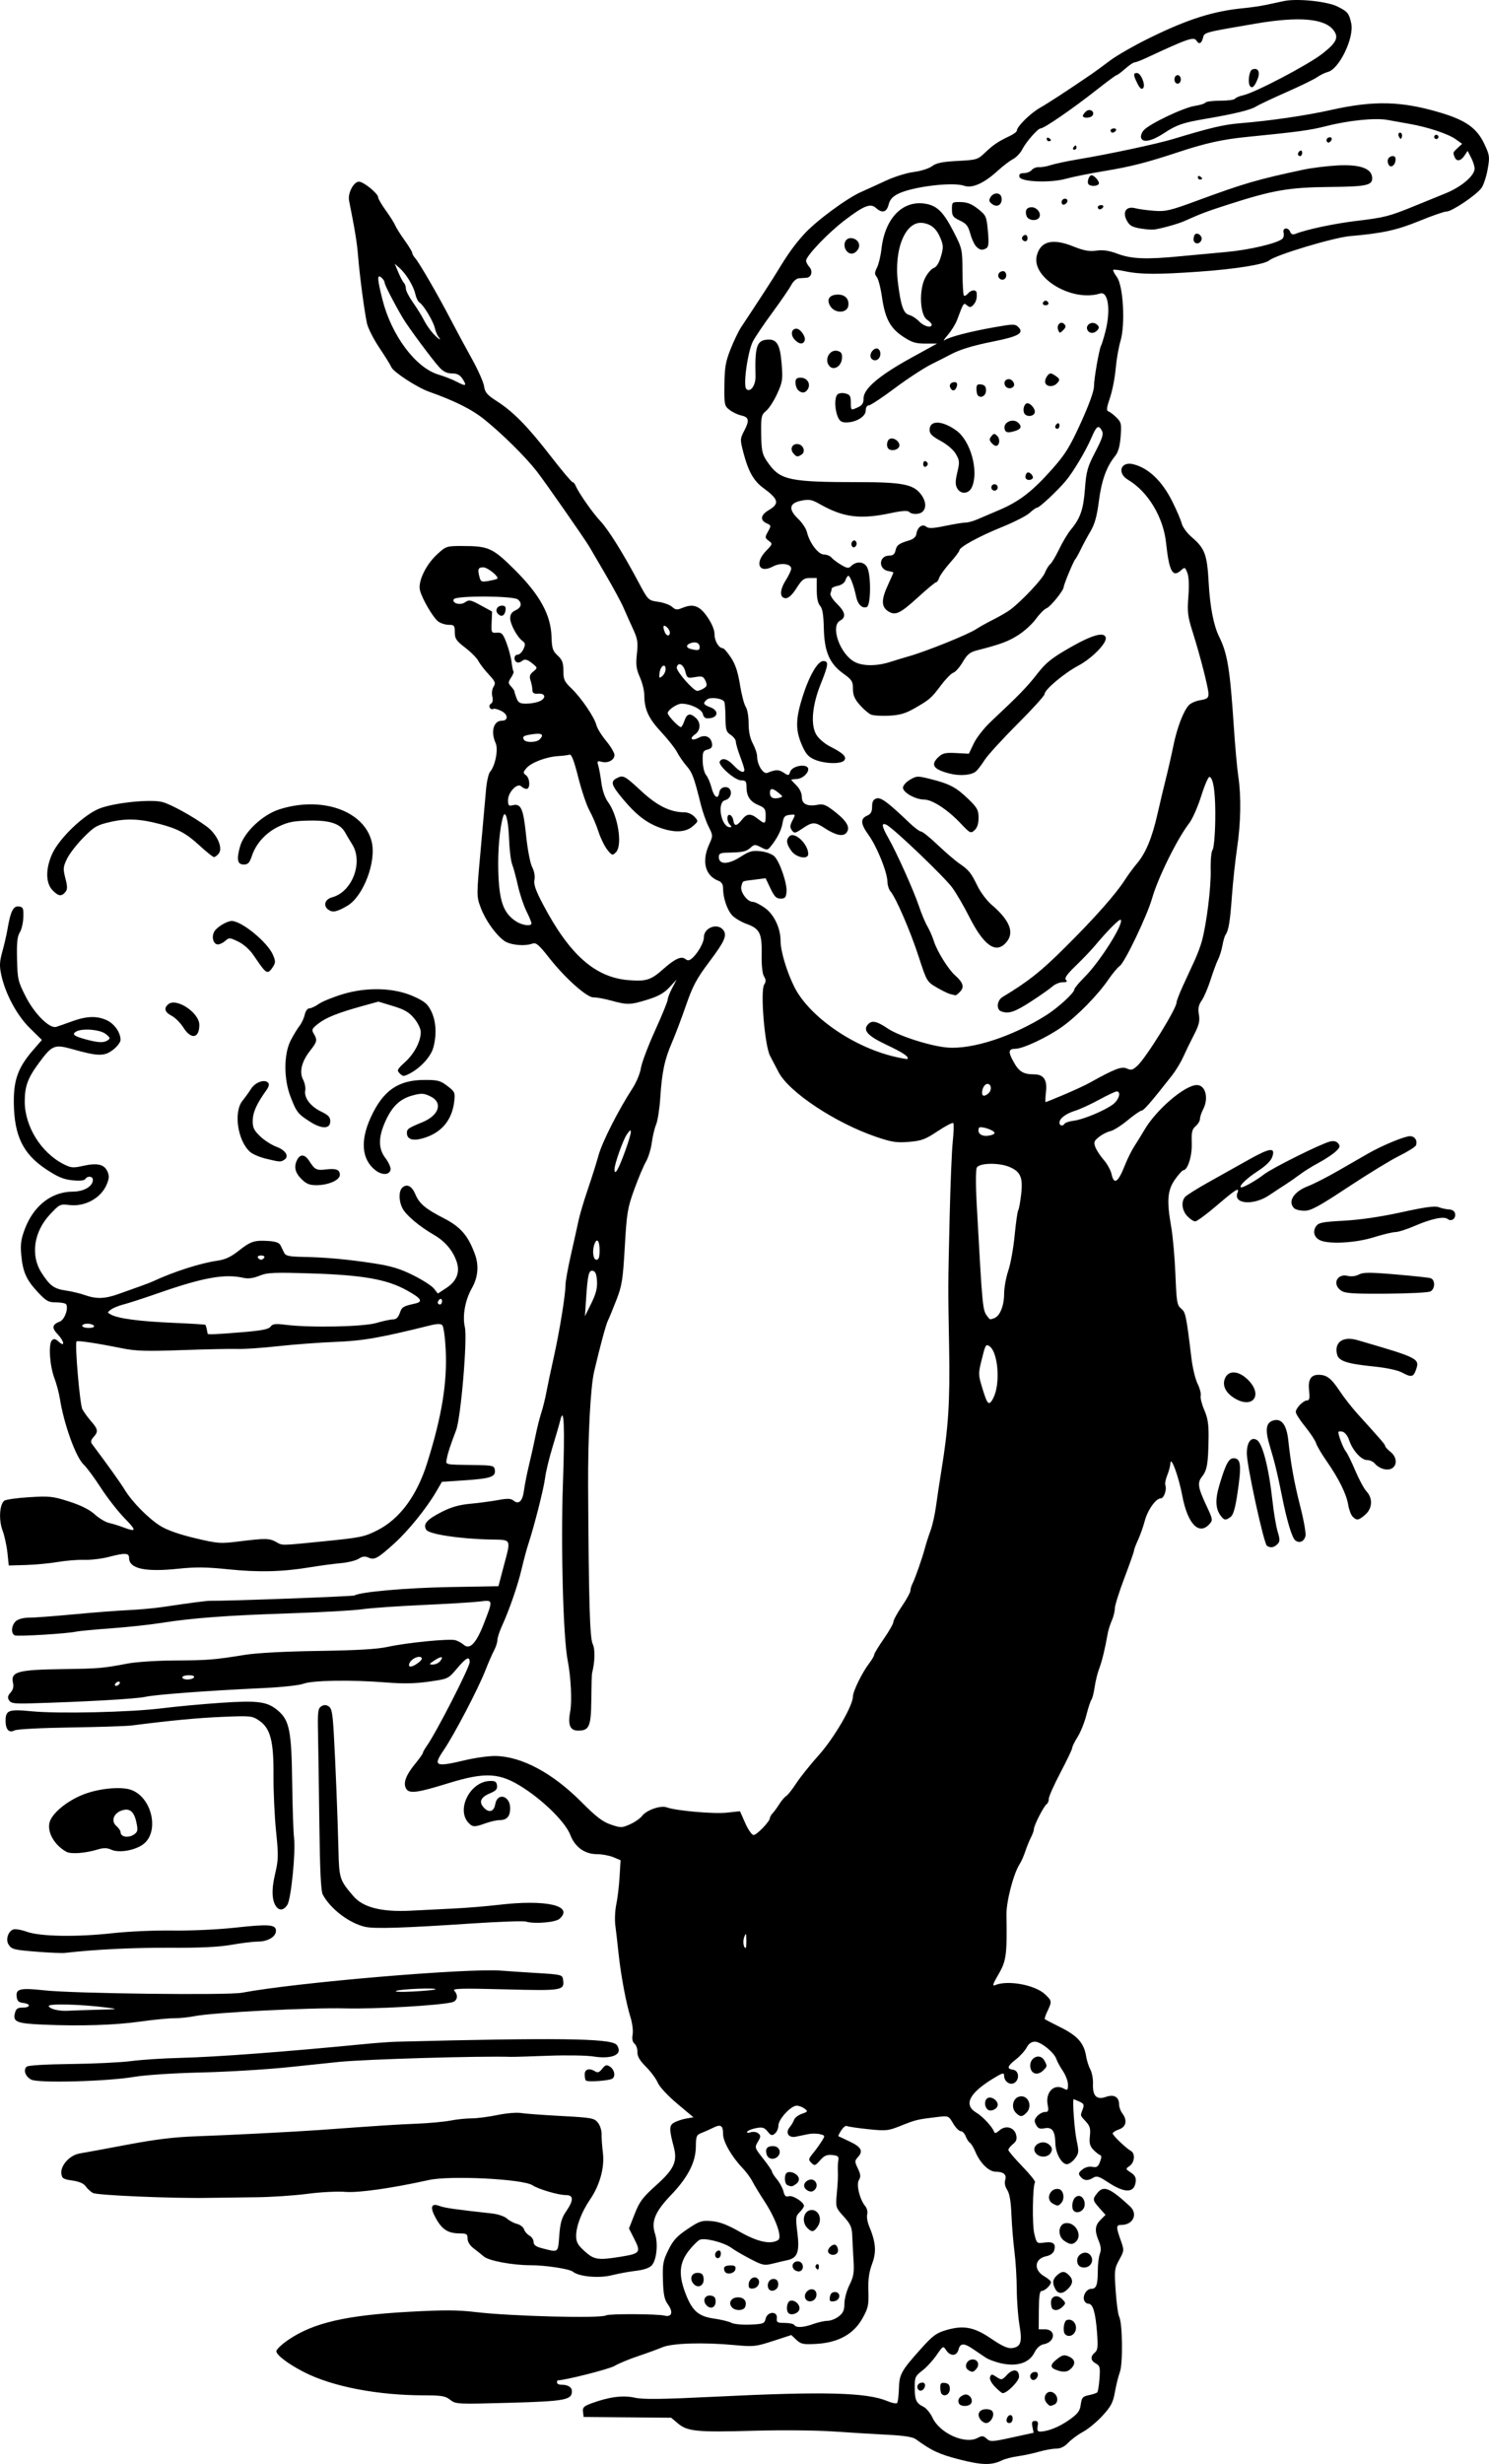 <?xml version="1.0" encoding="UTF-8" standalone="no"?>
<!-- Created with Inkscape (http://www.inkscape.org/) -->

<svg
   xmlns:dc="http://purl.org/dc/elements/1.1/"
   xmlns:cc="http://creativecommons.org/ns#"
   xmlns:rdf="http://www.w3.org/1999/02/22-rdf-syntax-ns#"
   xmlns:svg="http://www.w3.org/2000/svg"
   xmlns="http://www.w3.org/2000/svg"
   xmlns:sodipodi="http://sodipodi.sourceforge.net/DTD/sodipodi-0.dtd"
   xmlns:inkscape="http://www.inkscape.org/namespaces/inkscape"
   width="197.379mm"
   height="326.383mm"
   viewBox="0 0 699.375 1156.474"
   id="svg2"
   version="1.1"
   inkscape:version="0.91 r13725"
   sodipodi:docname="rabbitcooksdinner-1913.svg">
  <defs
     id="defs4" />
  <sodipodi:namedview
     id="base"
     pagecolor="#ffffff"
     bordercolor="#666666"
     borderopacity="1.0"
     inkscape:pageopacity="0.0"
     inkscape:pageshadow="2"
     inkscape:zoom="0.3166819"
     inkscape:cx="535.09"
     inkscape:cy="779.98282"
     inkscape:document-units="px"
     inkscape:current-layer="layer1"
     showgrid="false"
     fit-margin-top="0"
     fit-margin-left="0"
     fit-margin-right="0"
     fit-margin-bottom="0"
     inkscape:window-width="1916"
     inkscape:window-height="1035"
     inkscape:window-x="4"
     inkscape:window-y="1"
     inkscape:window-maximized="1" />
  <g
     inkscape:label="Layer 1"
     inkscape:groupmode="layer"
     id="layer1"
     transform="translate(-2929.092,1294.298)">
    <path
       style="fill:#000000"
       d="m 3379.717,-139.95 c -9.467,-2.413 -13.099,-4.101 -20.526,-9.54 -1.363,-0.998 -5.616,-1.663 -13,-2.032 -6.036,-0.301 -17.499,-0.999 -25.474,-1.551 -8.12,-0.562 -24.67,-0.713 -37.612,-0.345 -26.644,0.759 -31.119,0.328 -35.574,-3.421 l -3.196,-2.689 -20.558,-0.181 -20.559,-0.181 -0.301,-2.414 c -0.254,-2.034 0.375,-2.662 4,-3.992 8.264,-3.032 14.781,-3.881 20.302,-2.645 3.976,0.89 12.509,0.784 38.062,-0.473 51.11,-2.514 70.982,-1.994 80.697,2.11 2.068,0.874 4.074,1.274 4.459,0.89 0.384,-0.384 0.769,-3.366 0.856,-6.627 0.182,-6.867 1.052,-8.454 10.292,-18.766 5.609,-6.259 7.285,-7.5 11.974,-8.864 8.19,-2.381 13.107,-1.43 21.202,4.101 4.857,3.319 7.642,4.59 9.555,4.362 4.264,-0.507 5,-2.706 3.615,-10.788 -0.667,-3.889 -1.237,-11.449 -1.266,-16.802 -0.03,-5.352 -0.519,-13.331 -1.087,-17.731 -0.568,-4.4 -1.203,-12.154 -1.411,-17.231 -0.257,-6.29 -0.893,-10.018 -1.996,-11.701 -1.007,-1.536 -1.358,-3.292 -0.929,-4.644 0.805,-2.535 -0.781,-3.886 -4.587,-3.909 -3.087,-0.018 -7.236,-4.091 -9.369,-9.197 -0.846,-2.025 -2.022,-3.981 -2.615,-4.347 -0.592,-0.366 -1.488,-1.747 -1.99,-3.068 -0.502,-1.322 -1.555,-2.403 -2.34,-2.403 -0.784,0 -2.391,-1.636 -3.571,-3.635 -2.127,-3.605 -2.187,-3.63 -7.349,-3.019 -9.354,1.108 -10.156,1.298 -16.887,3.99 -6.33,2.533 -7.104,2.617 -15.734,1.725 -4.992,-0.516 -9.478,-1.188 -9.97,-1.492 -0.492,-0.304 -1.654,0.608 -2.583,2.026 -0.929,1.418 -1.541,2.661 -1.359,2.761 0.181,0.101 2.482,1.188 5.112,2.416 5.565,2.598 6.665,4.523 4.164,7.286 -1.695,1.873 -1.702,2.182 -0.127,5.485 1.329,2.787 1.428,3.886 0.487,5.394 -1.336,2.139 0.382,9.178 2.996,12.279 0.796,0.944 1.201,2.66 0.899,3.813 -0.301,1.153 0.081,3.601 0.85,5.442 3.206,7.672 3.57,12.125 1.455,17.777 -1.451,3.877 -1.925,7.326 -1.756,12.781 0.208,6.73 -0.077,8.015 -2.868,12.97 -4.113,7.301 -11.331,11.262 -21.575,11.841 -6.133,0.346 -7.211,0.13 -9.349,-1.879 l -2.417,-2.27 -8.598,2.797 c -8.05,2.618 -9.184,2.742 -17.772,1.934 -14.741,-1.387 -29.549,-0.953 -34.173,1 -2.2,0.929 -7.375,2.818 -11.5,4.197 -4.125,1.379 -9.075,3.438 -11,4.574 -2.52,1.488 -22.751,6.627 -26.75,6.795 -0.138,0.01 -0.25,0.461 -0.25,1.01 0,0.55 0.863,1 1.918,1 3.231,0 5.082,1.123 5.082,3.084 0,4.086 -3.253,4.683 -29.5,5.413 -24.407,0.679 -25.063,0.646 -27.658,-1.401 -2.288,-1.805 -4.028,-2.098 -12.5,-2.106 -21.709,-0.022 -42.872,-4.118 -56.073,-10.853 -7.683,-3.92 -13.387,-8.284 -13.062,-9.994 0.172,-0.904 2.784,-3.305 5.803,-5.337 11.697,-7.87 26.8,-11.361 56.277,-13.011 16.226,-0.908 23.029,-0.893 31,0.067 16.781,2.022 59.307,3.124 61.773,1.6 1.311,-0.81 24.083,-0.716 27.387,0.113 3.489,0.876 4.284,-1.662 1.646,-5.258 -1.64,-2.235 -2.122,-4.579 -2.331,-11.319 -0.234,-7.583 0.039,-9.115 2.537,-14.2 2.25,-4.582 4.015,-6.513 9,-9.848 5.66,-3.786 6.648,-4.111 11.325,-3.728 3.753,0.308 7.333,1.671 13.381,5.098 8.29,4.697 14.383,5.986 17.865,3.78 2.007,-1.272 -1.046,-9.939 -6.376,-18.102 -2.334,-3.575 -4.93,-7.85 -5.768,-9.5 -0.838,-1.65 -2.94,-4.481 -4.673,-6.292 -5.041,-5.268 -9.053,-12.291 -9.053,-15.845 0,-4.073 -1.068,-4.75 -4.662,-2.952 -1.561,0.781 -4.016,1.871 -5.456,2.423 -2.371,0.908 -2.622,1.516 -2.667,6.453 -0.066,7.297 -3.722,14.409 -11.678,22.713 -7.461,7.788 -9.384,12.406 -7.519,18.057 1.559,4.724 0.787,12.395 -1.502,14.924 -1.109,1.226 -3.724,2.132 -7.368,2.553 -3.107,0.359 -8.26,1.304 -11.451,2.1 -6.082,1.517 -15.445,0.65 -18.266,-1.692 -1.566,-1.299 -13.034,-3.038 -19.931,-3.022 -8.258,0.019 -19.489,-2.07 -21.834,-4.062 -1.191,-1.012 -3.403,-2.776 -4.916,-3.922 -1.673,-1.267 -2.75,-3.033 -2.75,-4.51 0,-2.099 -0.465,-2.427 -3.435,-2.427 -5.51,0 -8.241,-1.59 -11.095,-6.46 -3.276,-5.591 -2.816,-8.002 1.235,-6.462 2.472,0.94 7.412,1.649 24.794,3.562 2.784,0.306 5.886,1.361 7,2.381 1.1,1.007 3.221,2.134 4.714,2.504 1.493,0.37 2.986,1.529 3.318,2.575 0.332,1.046 1.473,2.367 2.536,2.936 1.063,0.569 1.932,1.901 1.932,2.96 0,1.386 1.051,2.199 3.75,2.9 8.112,2.105 7.69,2.405 8.315,-5.896 0.446,-5.92 1.131,-8.319 3.25,-11.389 3.583,-5.191 3.541,-7.611 -0.134,-7.611 -3.558,0 -12.831,-2.724 -15.722,-4.619 -4.49,-2.942 -38.683,-4.654 -48.695,-2.437 -17.446,3.862 -32.982,6.066 -39.171,5.556 -3.716,-0.306 -11.713,0.107 -17.904,0.923 -6.154,0.812 -17.039,1.531 -24.189,1.599 -7.15,0.068 -17.275,0.201 -22.5,0.295 -16.508,0.298 -51.922,-1.205 -53.95,-2.291 -1.071,-0.573 -2.597,-1.969 -3.39,-3.102 -0.958,-1.367 -3.076,-2.292 -6.301,-2.75 -4.277,-0.607 -4.895,-1.002 -5.162,-3.293 -0.443,-3.806 4.004,-8.665 8.613,-9.412 2.029,-0.329 12.015,-2.169 22.19,-4.089 13.65,-2.576 22.302,-3.622 33,-3.99 14.595,-0.501 46.357,-2.123 57.5,-2.935 28.497,-2.077 36.35,-2.586 45.5,-2.948 5.775,-0.229 12.924,-0.887 15.886,-1.462 2.963,-0.576 7.463,-1.047 10,-1.048 2.537,-5e-4 7.965,-0.7 12.061,-1.554 4.096,-0.855 9.046,-1.291 11,-0.97 1.954,0.321 10.493,0.955 18.976,1.409 14.344,0.768 15.553,0.986 17.272,3.109 1.017,1.256 1.807,3.683 1.756,5.395 -0.051,1.712 0.222,5.649 0.606,8.75 0.853,6.881 -1.417,15.176 -5.984,21.862 -3.987,5.838 -6.572,12.575 -6.573,17.134 -7e-4,2.971 0.729,4.293 4.002,7.25 4.449,4.019 6.251,4.29 16.963,2.552 9.068,-1.471 9.518,-2.047 6.406,-8.189 l -2.565,-5.061 2.678,-6.826 c 2.29,-5.837 3.752,-7.788 10.089,-13.459 8.409,-7.526 10.078,-11.129 8.293,-17.901 -2.277,-8.639 -2.238,-10.231 0.283,-11.597 1.292,-0.7 3.831,-1.528 5.642,-1.838 l 3.292,-0.565 -7.678,-6.452 c -4.409,-3.705 -8.269,-7.866 -9.066,-9.773 -0.763,-1.827 -3.244,-5.177 -5.513,-7.446 -2.951,-2.951 -4.102,-4.918 -4.046,-6.912 0.044,-1.533 -0.574,-3.328 -1.371,-3.991 -0.966,-0.802 -1.262,-2.243 -0.885,-4.315 0.311,-1.711 -0.146,-5.362 -1.015,-8.112 -2.033,-6.43 -4.535,-19.814 -5.607,-30 -0.463,-4.4 -1.133,-10.221 -1.489,-12.935 -0.356,-2.714 -0.161,-7.214 0.434,-10 0.594,-2.786 1.289,-8.589 1.544,-12.896 l 0.464,-7.831 -3.397,-1.419 c -1.868,-0.78 -5.296,-1.419 -7.617,-1.419 -5.79,0 -10.38,-3.284 -12.577,-9 -2.209,-5.748 -11.868,-15.475 -21.817,-21.969 -11.283,-7.366 -17.92,-7.769 -35.95,-2.187 -14.309,4.43 -18.044,4.877 -19.411,2.322 -1.423,-2.658 -0.048,-6.289 4.469,-11.802 1.893,-2.31 3.442,-4.505 3.442,-4.878 0,-0.373 0.842,-1.872 1.872,-3.332 4.522,-6.412 20.128,-36.89 20.128,-39.309 0,-2.977 -1.612,-2.164 -5.979,3.015 -4.097,4.859 -4.102,4.861 -13.098,6.151 -6.511,0.933 -12.1,1.042 -20.211,0.394 -16.179,-1.293 -34.594,-1.015 -38.743,0.584 -1.955,0.753 -10.229,1.651 -18.968,2.058 -26.409,1.229 -50.274,3.007 -55.5,4.134 -4.428,0.955 -28.001,2.287 -53.896,3.044 -7.437,0.218 -9.07,-0.016 -9.958,-1.424 -0.807,-1.279 -0.64,-2.15 0.694,-3.625 1.112,-1.229 1.552,-2.81 1.198,-4.309 -1.303,-5.523 1.839,-6.424 23.461,-6.733 17.01,-0.243 18.664,-0.386 30.5,-2.634 3.85,-0.731 13.75,-1.366 22,-1.412 15.691,-0.086 18.283,-0.295 33.042,-2.661 5.528,-0.886 18.936,-1.595 34.5,-1.823 17.945,-0.263 27.524,-0.826 32.458,-1.907 9.13,-2.001 29.09,-3.955 31.845,-3.117 1.185,0.361 2.915,1.322 3.844,2.137 2.852,2.501 5.867,-0.672 9.482,-9.976 4.372,-11.254 4.395,-11.13 -1.921,-10.334 -2.888,0.364 -14.925,1.1 -26.75,1.634 -11.825,0.534 -24.65,1.435 -28.5,2.002 -3.85,0.567 -19.15,1.431 -34,1.919 -29.531,0.972 -45.915,2.195 -60.5,4.519 -5.225,0.832 -15.8,1.969 -23.5,2.526 -7.7,0.557 -15.06,1.253 -16.355,1.548 -3.99,0.907 -27.258,2.338 -28.744,1.768 -1.989,-0.763 -1.736,-4.711 0.427,-6.669 1.119,-1.013 3.544,-1.657 6.25,-1.659 2.432,-0.002 11.846,-0.706 20.921,-1.563 9.075,-0.858 20.567,-1.744 25.537,-1.97 4.97,-0.226 12.17,-0.873 16,-1.439 15.138,-2.236 21.048,-2.997 22.963,-2.955 7.059,0.154 66.672,-2.057 67.387,-2.499 2.7,-1.668 24.463,-3.591 44.613,-3.941 l 23,-0.4 2.336,-8.864 c 3.65,-13.85 4.144,-12.832 -6.336,-13.059 -14.311,-0.31 -28.581,-2.485 -29.886,-4.555 -1.665,-2.64 0.195,-4.792 7.26,-8.401 4.437,-2.266 8.198,-3.337 13.398,-3.814 3.976,-0.365 9.813,-1.142 12.971,-1.728 4.401,-0.816 6.092,-0.775 7.237,0.175 2.538,2.106 4.343,0.421 5.007,-4.675 0.345,-2.645 1.447,-8.183 2.45,-12.308 1.003,-4.125 2.355,-10.2 3.005,-13.5 0.65,-3.3 1.841,-8.048 2.648,-10.551 0.807,-2.503 1.874,-6.778 2.37,-9.5 0.496,-2.722 2.06,-10.124 3.474,-16.449 2.776,-12.413 5.566,-29.581 5.566,-34.244 0,-1.591 1.144,-7.924 2.543,-14.074 1.399,-6.15 3.019,-13.432 3.601,-16.182 0.582,-2.75 2.525,-9.275 4.317,-14.5 1.793,-5.225 4.065,-12.425 5.049,-16 1.732,-6.292 9.318,-21.24 15.987,-31.5 1.787,-2.75 3.552,-7.006 3.921,-9.457 0.369,-2.451 3.351,-10.354 6.627,-17.562 3.275,-7.207 5.955,-13.758 5.955,-14.558 0,-0.799 0.945,-3.247 2.101,-5.438 l 2.1,-3.985 -3.389,3.644 c -2.483,2.67 -5.211,4.207 -10.206,5.75 -8.198,2.532 -9.492,2.568 -17.146,0.479 -3.278,-0.895 -7.006,-1.572 -8.285,-1.505 -3.052,0.16 -13.396,-9.066 -20.934,-18.671 -4.727,-6.023 -6.082,-7.176 -7.736,-6.582 -3.809,1.369 -10.624,0.686 -13.355,-1.338 -4.093,-3.033 -8.777,-9.666 -10.976,-15.543 -1.988,-5.312 -1.988,-5.401 -0.051,-26.782 1.069,-11.799 2.209,-24.602 2.534,-28.453 0.325,-3.85 1.183,-7.681 1.907,-8.513 2.443,-2.807 3.954,-10.555 2.626,-13.469 -2.429,-5.331 -0.997,-10.518 2.903,-10.518 3.125,0 3.025,-2.888 -0.157,-4.533 -1.647,-0.852 -3.401,-1.298 -3.897,-0.992 -0.496,0.306 -1.215,0.05 -1.599,-0.571 -0.384,-0.621 -0.129,-1.48 0.566,-1.909 0.798,-0.493 1.023,-1.738 0.612,-3.376 -0.371,-1.479 -0.117,-3.451 0.591,-4.584 1.086,-1.74 0.8,-2.461 -2.285,-5.762 -1.94,-2.075 -4.108,-4.899 -4.817,-6.274 -0.71,-1.375 -3.499,-4.194 -6.199,-6.265 -4.219,-3.236 -4.909,-4.255 -4.909,-7.25 0,-3.143 -0.272,-3.485 -2.777,-3.485 -1.528,0 -3.73,-0.667 -4.895,-1.483 -2.413,-1.69 -7.685,-10.651 -8.696,-14.78 -0.99,-4.045 2.761,-11.923 7.959,-16.714 4.317,-3.979 4.449,-4.023 12.137,-4.017 12.176,0.01 14.131,0.908 24.559,11.3 11.647,11.606 16.812,20.996 17.134,31.149 0.177,5.597 0.568,6.806 2.892,8.96 2.176,2.017 2.687,3.377 2.687,7.154 0,4.101 0.46,5.102 3.814,8.298 4.547,4.332 10.837,13.595 11.708,17.24 0.342,1.433 2.39,4.745 4.55,7.359 2.16,2.614 3.928,5.588 3.928,6.609 0,2.379 -3.015,3.997 -5.996,3.217 -2.07,-0.541 -2.243,-0.348 -1.604,1.801 0.393,1.324 1.057,4.999 1.475,8.165 0.466,3.526 1.675,6.994 3.12,8.95 4.695,6.351 6.884,20.343 3.683,23.544 -1.632,1.632 -1.849,1.568 -4.058,-1.204 -1.284,-1.61 -3.145,-5.429 -4.135,-8.487 -0.991,-3.058 -2.889,-7.499 -4.219,-9.869 -1.33,-2.37 -3.692,-9.345 -5.249,-15.5 -2.043,-8.078 -3.204,-11.069 -4.173,-10.751 -0.738,0.242 -3.142,0.545 -5.342,0.673 -5.501,0.321 -12.63,3.029 -14.828,5.634 -1.65,1.955 -1.674,2.278 -0.25,3.319 1.905,1.393 2.123,6.433 0.278,6.433 -0.715,0 -1.834,-0.534 -2.487,-1.187 -1.821,-1.821 -6.213,2.759 -6.213,6.478 0,2.427 0.342,2.853 1.954,2.432 4.106,-1.074 5.209,1.275 6.504,13.848 0.702,6.813 1.935,13.293 2.875,15.109 0.99,1.912 1.42,4.307 1.08,6.009 -0.427,2.135 0.566,4.974 4.047,11.575 12.456,23.614 24.472,34.24 40.143,35.498 8.334,0.669 10.495,-0.018 16.314,-5.187 5.524,-4.906 8.552,-6.259 10.463,-4.673 0.918,0.762 1.715,0.714 2.797,-0.167 2.808,-2.289 5.823,-7.525 5.823,-10.114 0,-4.626 6.673,-6.932 9.235,-3.192 1.674,2.445 0.401,5.27 -6.543,14.512 -6.152,8.188 -7.907,11.456 -11.087,20.644 -2.078,6.004 -5.043,13.841 -6.589,17.416 -3.485,8.058 -4.716,13.858 -5.499,25.894 -0.336,5.167 -1.213,10.836 -1.949,12.597 -0.736,1.762 -1.657,5.634 -2.047,8.606 -0.39,2.972 -1.627,6.978 -2.748,8.903 -1.122,1.925 -3.587,7.775 -5.478,13 -3.156,8.72 -3.522,10.932 -4.448,26.93 -0.9,15.548 -1.328,18.247 -3.958,25 -1.622,4.164 -3.396,8.47 -3.943,9.57 -0.963,1.937 -3.594,11.647 -6.503,24 -1.712,7.269 -2.948,30.939 -2.821,54 0.299,54.118 0.793,71.05 2.153,73.854 1.21,2.494 1.071,8.191 -0.339,13.896 -0.102,0.412 -0.241,5.893 -0.31,12.179 -0.139,12.692 -0.942,14.571 -6.229,14.571 -3.767,0 -4.888,-2.709 -3.695,-8.928 0.91,-4.745 0.341,-16.267 -1.19,-24.073 -2.103,-10.723 -3.261,-53.407 -2.238,-82.442 0.962,-27.293 0.525,-37.598 -1.274,-30.058 -0.394,1.65 -2.012,7.241 -3.596,12.424 -1.584,5.183 -3.157,11.708 -3.495,14.5 -0.59,4.877 -5.128,22.744 -7.893,31.076 -0.73,2.2 -2.119,7.375 -3.086,11.5 -1.835,7.825 -5.8,19.306 -9.324,27 -1.133,2.475 -2.074,5.4 -2.089,6.5 -0.015,1.1 -0.748,3.35 -1.628,5 -0.88,1.65 -2.646,5.7 -3.925,9 -3.372,8.703 -14.695,30.35 -19.819,37.89 -4.945,7.276 -3.761,7.808 10.068,4.522 4.834,-1.148 11.308,-2.048 14.386,-1.999 12.26,0.196 26.838,7.984 40.324,21.541 6.952,6.989 10.017,9.34 13.883,10.649 4.702,1.592 5.174,1.585 9.017,-0.136 2.23,-0.999 4.775,-2.77 5.655,-3.937 2.074,-2.749 8.78,-5.074 11.574,-4.012 4.144,1.575 21.977,3.157 28.146,2.497 l 6.261,-0.67 2.466,5.577 c 1.36,3.075 3.118,5.577 3.918,5.577 1.508,0 7.659,-6.395 7.659,-7.963 0,-0.492 0.568,-1.488 1.263,-2.215 0.695,-0.727 2.115,-2.671 3.157,-4.321 1.042,-1.65 2.499,-3.36 3.239,-3.801 0.739,-0.44 2.873,-3.14 4.742,-6 1.869,-2.86 6.625,-8.799 10.571,-13.199 7.179,-8.006 16.029,-23.197 16.029,-27.513 0,-2.428 4.301,-11.197 7.642,-15.581 1.297,-1.702 2.358,-3.534 2.358,-4.072 0,-0.538 2.02,-3.87 4.489,-7.406 2.469,-3.535 4.495,-7.103 4.502,-7.928 0.01,-0.825 1.812,-4.148 4.011,-7.385 2.199,-3.237 3.998,-6.505 3.998,-7.264 0,-0.758 0.397,-2.16 0.882,-3.115 1.299,-2.556 4.666,-12.139 5.881,-16.736 0.581,-2.2 1.791,-5.973 2.688,-8.385 0.897,-2.412 2.058,-7.587 2.58,-11.5 0.521,-3.913 1.647,-11.39 2.502,-16.615 3.315,-20.268 4.09,-32.494 3.652,-57.615 -0.531,-30.396 -0.544,-26.897 0.227,-60.885 0.349,-15.4 1.013,-31.6 1.476,-36 0.462,-4.4 0.564,-8.292 0.226,-8.648 -0.338,-0.356 -3.625,1.355 -7.305,3.803 -5.81,3.865 -7.587,4.525 -13.5,5.013 -5.806,0.479 -8.066,0.136 -15.335,-2.332 -19.061,-6.47 -40.916,-20.919 -45.86,-30.318 -1.163,-2.211 -2.988,-5.707 -4.057,-7.769 -2.512,-4.849 -4.618,-30.38 -2.752,-33.367 0.909,-1.455 0.892,-2.337 -0.072,-3.882 -0.775,-1.241 -1.19,-5.136 -1.094,-10.278 0.186,-9.95 -0.891,-12.118 -7.137,-14.371 -2.476,-0.893 -5.494,-2.688 -6.705,-3.99 -2.374,-2.548 -4.282,-8.169 -4.291,-12.637 0,-1.953 -0.672,-3.03 -2.256,-3.635 -6.158,-2.355 -7.867,-9.07 -4.313,-16.95 1.876,-4.16 1.874,-4.228 -0.233,-8.447 -1.168,-2.339 -2.793,-6.94 -3.611,-10.223 -3.232,-12.976 -4.012,-15.088 -6.733,-18.233 -1.552,-1.795 -3.569,-4.72 -4.481,-6.5 -0.913,-1.78 -4.272,-6.04 -7.466,-9.467 -5.965,-6.4 -7.896,-10.648 -7.906,-17.392 0,-1.993 -0.939,-5.732 -2.079,-8.31 -1.708,-3.862 -1.955,-5.794 -1.4,-10.977 0.585,-5.458 0.343,-7.004 -1.825,-11.69 -1.374,-2.97 -3.375,-7.438 -4.446,-9.928 -1.071,-2.49 -4.972,-9.69 -8.668,-16 -3.696,-6.31 -7.029,-12.003 -7.405,-12.652 -1.973,-3.406 -20.938,-30.59 -24.657,-35.341 -5.395,-6.894 -16.01,-17.405 -24.527,-24.286 -5.955,-4.811 -13.799,-8.749 -26.173,-13.141 -5.542,-1.967 -16.805,-9.319 -17.631,-11.51 -0.32,-0.848 -2.819,-4.88 -5.554,-8.961 -2.735,-4.081 -5.379,-9.256 -5.877,-11.5 -1.205,-5.435 -3.437,-22.261 -4.189,-31.58 -0.518,-6.422 -1.466,-12.259 -4.24,-26.118 -0.693,-3.464 2.147,-8.882 4.655,-8.882 2.176,0 9.009,5.58 9.009,7.357 0,0.632 1.616,3.398 3.591,6.146 1.975,2.748 3.959,5.897 4.409,6.997 0.45,1.1 2.434,4.249 4.409,6.997 1.975,2.748 3.591,5.413 3.591,5.921 0,0.508 0.636,1.635 1.413,2.503 1.876,2.096 10.72,17.361 16.559,28.579 2.576,4.95 7.065,13.275 9.976,18.5 2.91,5.225 5.519,11.075 5.796,13 0.421,2.922 1.406,4.078 5.962,7 7.792,4.997 14.438,11.768 25.286,25.759 5.22,6.732 9.847,12.241 10.282,12.241 0.435,0 1.117,0.787 1.516,1.75 1.359,3.283 7.966,12.742 11.525,16.5 3.777,3.989 10.554,14.825 17.98,28.75 4.529,8.493 4.537,8.501 9.214,9.181 2.575,0.374 5.527,1.446 6.561,2.382 1.59,1.439 2.329,1.515 4.798,0.493 5.143,-2.13 8.115,-1.046 11.793,4.304 2.14,3.113 3.34,6.052 3.34,8.179 0,3.098 2.071,6.462 3.977,6.462 0.459,0 2.136,1.965 3.727,4.367 2.074,3.131 3.273,6.739 4.237,12.75 0.74,4.611 1.955,9.271 2.702,10.356 0.759,1.103 1.357,4.521 1.357,7.754 0,3.871 0.661,7.014 2,9.513 1.1,2.052 2,4.773 2,6.046 0,3.887 2.881,8.482 4.818,7.683 3.872,-1.599 5.305,-1.618 7.619,-0.101 2.292,1.502 2.478,1.478 3.068,-0.382 0.956,-3.012 8.495,-4.083 8.495,-1.207 0,1.995 -2.82,4.422 -5.304,4.566 -1.482,0.086 -2.695,0.248 -2.695,0.361 -4e-4,0.113 1.124,1.33 2.499,2.705 1.532,1.532 2.5,3.638 2.5,5.437 0,3.332 2.675,4.569 7.705,3.563 2.356,-0.471 3.859,0.178 8.018,3.465 5.572,4.405 7.151,7.369 5.185,9.738 -1.574,1.897 -5.054,1.151 -10.135,-2.173 -4.676,-3.059 -5.788,-3.046 -10.449,0.117 -3.474,2.357 -3.863,2.425 -5.002,0.868 -0.994,-1.359 -0.938,-2.263 0.285,-4.629 1.517,-2.933 1.514,-2.939 -1.281,-2.617 -2.339,0.269 -2.895,0.9 -3.37,3.822 -0.545,3.355 -2.707,7.561 -5.764,11.213 -1.311,1.566 -1.688,1.581 -4.403,0.177 -2.717,-1.405 -3.133,-1.387 -4.893,0.205 -2.018,1.826 -3.661,2.184 -10.645,2.321 -3.542,0.069 -4.25,0.413 -4.25,2.064 0,3.616 4.395,3.616 10.03,10e-5 4.338,-2.783 5.676,-3.162 9.617,-2.717 2.57,0.29 5.404,1.343 6.462,2.4 2.555,2.555 6.07,12.869 5.696,16.714 -0.251,2.577 -0.738,3.122 -2.789,3.122 -1.984,0 -2.943,-0.965 -4.756,-4.784 l -2.271,-4.784 -5.244,0.669 c -6.124,0.781 -5.343,0.401 -6.137,2.991 -0.781,2.547 2.706,7.407 5.316,7.407 0.978,0 3.59,1.313 5.805,2.918 4.241,3.072 7.272,9.477 7.272,15.366 0,4.838 2.93,14.627 6.499,21.715 6.938,13.776 27.448,28.057 46.895,32.653 3.242,0.766 6.03,1.257 6.196,1.092 0.938,-0.938 -2.053,-2.958 -9.764,-6.597 -9.146,-4.316 -11.438,-6.962 -8.54,-9.86 1.752,-1.752 4.106,-1.188 9.058,2.172 5.191,3.523 20.2,8.31 28.024,8.937 11.772,0.945 30.569,-5.192 46.356,-15.134 5.625,-3.542 13.276,-10.559 13.276,-12.174 0,-0.546 2.236,-3.228 4.97,-5.962 7.131,-7.131 18.421,-25.067 16.8,-26.689 -0.572,-0.572 -6.164,5.052 -12.27,12.339 -1.65,1.969 -5.602,6.096 -8.782,9.17 -4.229,4.088 -5.485,5.887 -4.675,6.697 0.81,0.81 0.401,1.107 -1.52,1.107 -1.445,0 -3.616,0.888 -4.825,1.973 -1.209,1.085 -5.777,4.291 -10.151,7.125 -7.621,4.936 -10.501,5.874 -13.964,4.545 -2.365,-0.908 -1.945,-5.128 0.668,-6.705 12.18,-7.353 17.888,-11.873 29.282,-23.188 13.988,-13.891 23.818,-24.973 28.197,-31.79 1.488,-2.316 4.024,-5.765 5.637,-7.665 4.132,-4.867 7.12,-12.027 9.618,-23.046 1.185,-5.225 3.005,-12.875 4.046,-17 1.04,-4.125 2.605,-10.998 3.476,-15.272 1.708,-8.377 4.674,-16.163 7.235,-18.993 0.878,-0.971 3.321,-2.041 5.428,-2.378 3.132,-0.501 3.831,-1.025 3.831,-2.875 0,-2.709 -3.854,-17.773 -7.485,-29.253 -2.289,-7.238 -2.535,-9.3 -1.97,-16.5 0.411,-5.237 0.238,-9.276 -0.475,-11.11 -1.057,-2.717 -1.225,-2.787 -2.951,-1.226 -3.975,3.597 -5.607,0.607 -7.057,-12.927 -1.29,-12.032 -8.516,-24.005 -17.812,-29.511 -5.365,-3.178 -3.523,-8.8 2.404,-7.339 7.114,1.753 13.491,7.814 18.293,17.385 2.069,4.125 4.086,8.835 4.481,10.467 0.395,1.632 2.497,4.489 4.671,6.35 6.219,5.323 7.261,8.146 8.001,21.683 0.601,10.987 2.33,19.871 4.865,25 3.979,8.049 5.13,15.145 6.975,43 0.583,8.8 1.51,19.011 2.06,22.692 1.411,9.44 1.192,21.577 -0.61,33.809 -0.851,5.775 -1.934,15.9 -2.408,22.5 -0.845,11.773 -1.549,16.004 -2.996,18 -0.399,0.55 -1.05,2.8 -1.447,5 -0.397,2.2 -1.303,5.125 -2.012,6.5 -0.71,1.375 -2.294,5.65 -3.522,9.5 -1.227,3.85 -3.115,8.266 -4.195,9.814 -1.497,2.145 -1.811,3.716 -1.322,6.612 0.518,3.067 0.057,4.932 -2.396,9.686 -1.671,3.238 -3.947,7.913 -5.058,10.388 -1.111,2.475 -3.486,6.363 -5.277,8.639 -9.77,12.418 -13.186,16.361 -14.174,16.361 -0.603,0 -3.568,2.047 -6.59,4.548 -3.021,2.502 -6.665,4.795 -8.097,5.096 -1.432,0.301 -3.825,1.521 -5.317,2.711 -2.352,1.875 -2.58,2.514 -1.713,4.793 0.55,1.446 2.323,4.142 3.939,5.991 1.617,1.849 3.258,4.824 3.647,6.611 1.161,5.337 3.089,4.026 6.388,-4.345 1.103,-2.8 3.053,-6.708 4.333,-8.685 1.28,-1.977 3.452,-5.499 4.827,-7.826 5.63,-9.528 18.985,-20.894 24.551,-20.894 4.054,0 5.652,6.17 2.943,11.364 -0.822,1.575 -1.494,3.613 -1.494,4.528 0,0.915 -0.915,2.447 -2.034,3.405 -1.693,1.45 -1.998,2.784 -1.822,7.972 0.204,5.994 -1.913,12.731 -4.001,12.731 -0.443,0 -2.166,1.913 -3.83,4.25 -3.592,5.046 -4.003,10.018 -1.84,22.25 0.778,4.4 1.673,14.46 1.99,22.355 0.52,12.968 0.777,14.519 2.664,16.047 2.127,1.722 2.393,3.004 4.891,23.543 0.531,4.37 1.823,9.676 2.869,11.792 1.047,2.116 1.699,4.629 1.449,5.584 -0.25,0.956 0.509,3.974 1.687,6.708 1.683,3.908 2.113,6.788 2.008,13.47 -0.183,11.733 -0.699,14.761 -3.01,17.7 -2.369,3.012 -2.049,5.081 2.189,14.125 2.832,6.045 2.886,6.41 1.222,8.25 -4.946,5.465 -10.267,-0.12 -12.757,-13.388 -1.707,-9.095 -5.43,-19.123 -5.591,-15.06 -0.046,1.17 -0.701,3.645 -1.454,5.5 -0.753,1.855 -1.16,3.954 -0.902,4.665 0.765,2.115 -0.657,6.207 -2.158,6.207 -2.302,0 -6.161,5.451 -7.529,10.634 -0.706,2.677 -2.129,6.696 -3.163,8.932 -1.033,2.236 -1.879,4.486 -1.881,5 0,0.514 -2.026,6.266 -4.5,12.782 -2.474,6.516 -4.498,12.973 -4.498,14.349 0,1.376 -0.637,3.919 -1.416,5.653 -0.779,1.733 -1.65,4.501 -1.935,6.151 -1.178,6.806 -2.738,13.206 -4.022,16.5 -0.75,1.925 -1.69,5.75 -2.089,8.5 -0.399,2.75 -1.084,5.45 -1.523,6 -0.439,0.55 -1.51,3.803 -2.38,7.228 -0.87,3.426 -2.718,8.029 -4.108,10.23 -1.389,2.201 -2.526,4.504 -2.526,5.118 0,0.614 -2.475,5.814 -5.5,11.556 -3.025,5.742 -5.5,11.297 -5.5,12.345 0,1.048 -0.459,2.189 -1.019,2.535 -1.28,0.791 -5.979,9.978 -5.987,11.705 0,0.706 -0.629,2.477 -1.391,3.937 -0.761,1.459 -1.952,4.384 -2.646,6.5 -0.694,2.116 -1.885,4.807 -2.648,5.98 -2.873,4.42 -6.307,17.565 -6.204,23.75 0.313,18.779 -0.081,21.738 -3.725,27.956 -2.632,4.492 -3.033,5.723 -1.671,5.142 5.919,-2.526 18.81,-0.174 23.54,4.295 3.219,3.041 3.262,3.342 1.119,7.858 -0.897,1.89 -1.46,3.593 -1.25,3.784 0.209,0.191 3.658,1.988 7.663,3.993 7.816,3.913 10.767,7.319 11.775,13.588 0.31,1.925 1.19,4.659 1.957,6.076 0.767,1.417 1.319,4.455 1.227,6.752 -0.226,5.661 1.718,7.605 6.082,6.084 3.797,-1.324 6.177,0.032 6.177,3.52 0,1.202 0.661,3.06 1.468,4.128 2.51,3.318 1.911,6.413 -1.468,7.591 -1.65,0.575 -3,1.441 -3,1.924 0,0.931 6.208,6.877 8.589,8.226 2.084,1.181 1.714,5.375 -0.619,7.009 -2.008,1.407 -2.002,1.44 0.56,3.119 1.885,1.235 2.506,2.401 2.28,4.284 -0.655,5.46 -5.109,5.513 -13.194,0.157 -4.036,-2.673 -5.155,-3.013 -6.716,-2.039 -2.567,1.603 -4.409,1.466 -5.995,-0.445 -1.146,-1.381 -1.026,-1.869 0.829,-3.371 1.32,-1.069 3.159,-1.567 4.699,-1.272 2.069,0.396 2.728,-0.035 3.611,-2.358 0.786,-2.069 0.776,-2.944 -0.038,-3.215 -0.615,-0.205 -2.032,-1.339 -3.149,-2.521 -1.585,-1.677 -1.929,-3.077 -1.568,-6.386 0.377,-3.462 0.027,-4.707 -1.914,-6.801 -2.739,-2.955 -2.651,-2.606 -1.449,-5.768 0.789,-2.076 0.56,-2.605 -1.547,-3.565 -1.361,-0.62 -2.57,-1.127 -2.688,-1.127 -0.693,0 0.327,14.377 1.368,19.281 1.143,5.384 1.082,6.051 -0.768,8.53 -1.104,1.479 -2.822,2.689 -3.818,2.689 -2.467,0 -5.311,-5.17 -5.4,-9.816 -0.11,-5.747 -1.526,-7.744 -5.001,-7.049 -2.291,0.458 -3.13,0.125 -4.06,-1.612 -0.959,-1.792 -0.857,-2.538 0.563,-4.107 0.954,-1.054 2.585,-1.917 3.625,-1.917 1.608,0 1.795,-0.508 1.253,-3.395 -1.107,-5.901 2.979,-10.05 7.508,-7.625 1.832,0.981 2.038,0.799 2.038,-1.805 0,-1.593 -1.08,-4.487 -2.4,-6.432 -1.32,-1.945 -2.692,-4.455 -3.048,-5.578 -0.967,-3.046 -7.274,-8.165 -10.061,-8.165 -1.641,0 -2.916,0.899 -3.896,2.75 -0.801,1.512 -3.062,4.007 -5.026,5.543 -4.136,3.236 -4.461,4.442 -1.319,4.888 2.74,0.389 3.134,4.544 0.584,6.153 -2.041,1.288 -4.834,-0.665 -4.834,-3.381 0,-1.561 -0.697,-1.377 -5.201,1.372 -11.298,6.898 -13.964,12.374 -7.796,16.018 2.924,1.727 7.464,6.606 8.255,8.87 0.335,0.958 0.988,0.809 2.555,-0.582 2.885,-2.56 6.931,-1.498 7.822,2.052 0.508,2.023 0.155,3.067 -1.485,4.395 -1.183,0.958 -2.151,2.18 -2.151,2.715 0,0.535 2.928,3.989 6.506,7.675 3.579,3.686 6.285,7.059 6.015,7.497 -1.143,1.85 -1.394,19.85 -0.337,24.168 1.13,4.616 1.149,4.632 4.846,4.136 4.102,-0.55 5.463,0.604 4.455,3.781 -0.384,1.21 -1.84,2.271 -3.6,2.623 -5.697,1.139 -6.197,6.517 -0.887,9.53 1.651,0.937 3.003,2.142 3.003,2.679 0,1.388 -2.91,4.118 -4.39,4.118 -0.899,0 -1.263,2.51 -1.305,9 l -0.058,9 2.908,0 c 5.353,0 4.908,5.977 -0.522,7 -1.748,0.329 -3.247,1.669 -4.393,3.926 -2.399,4.724 -7.781,6.581 -14.983,5.17 -2.884,-0.565 -6.484,-1.86 -8,-2.877 -1.516,-1.018 -4.201,-2.833 -5.966,-4.035 -4.175,-2.842 -5.929,-2.759 -6.701,0.315 -0.786,3.133 -3.815,3.299 -5.794,0.318 -1.432,-2.157 -1.484,-2.131 -4.551,2.327 -1.706,2.48 -4.709,5.735 -6.673,7.233 -3.292,2.511 -3.57,3.129 -3.555,7.923 0.017,5.88 0.701,7.387 4.1,9.04 1.312,0.638 3.229,2.96 4.26,5.16 3.429,7.316 15.289,12.623 21.171,9.475 2.077,-1.112 2.702,-1.061 4.258,0.348 1.699,1.537 2.518,1.499 11.94,-0.56 l 10.116,-2.21 -0.555,-2.777 c -0.437,-2.185 -0.184,-2.776 1.186,-2.776 1.318,0 1.625,0.607 1.264,2.5 -0.35,1.831 -0.047,2.498 1.133,2.494 3.609,-0.013 9.027,-2.184 13.682,-5.484 4.069,-2.885 5.017,-4.145 5.43,-7.216 0.438,-3.26 0.909,-3.804 3.801,-4.392 1.815,-0.369 3.587,-0.957 3.938,-1.308 0.35,-0.35 0.828,-3.284 1.062,-6.52 0.376,-5.201 0.181,-6.014 -1.688,-7.014 -2.528,-1.353 -2.712,-3.319 -0.483,-5.168 1.367,-1.134 1.528,-2.677 0.999,-9.56 -0.714,-9.284 -1.927,-13.332 -3.997,-13.332 -0.78,0 -1.689,-0.708 -2.021,-1.572 -0.852,-2.219 1.109,-5.428 3.318,-5.428 2.387,0 3.072,-1.899 3.072,-8.517 0,-2.944 0.433,-6.493 0.963,-7.885 0.691,-1.817 0.55,-3.521 -0.5,-6.033 -2.039,-4.879 -1.832,-7.286 0.855,-9.973 l 2.317,-2.317 -2.817,-3.153 c -3.323,-3.719 -3.388,-4.195 -0.986,-7.162 2.906,-3.589 5.878,-2.364 15.27,6.29 3.896,3.59 1.517,8.75 -4.035,8.75 -2.513,0 -2.553,0.859 -0.333,7.11 1.715,4.828 1.708,4.923 -0.653,9.244 -2.241,4.103 -2.342,4.988 -1.675,14.68 0.391,5.673 1.132,11.102 1.648,12.065 1.554,2.904 1.802,21.945 0.337,25.901 -0.713,1.925 -1.764,6.156 -2.337,9.403 -0.871,4.934 -1.822,6.757 -5.797,11.106 -2.616,2.862 -6.724,6.268 -9.129,7.568 -2.405,1.3 -5.554,3.615 -6.997,5.144 -1.762,1.867 -3.632,2.779 -5.695,2.779 -1.69,0 -5.291,0.644 -8.003,1.432 -2.712,0.787 -7.181,1.746 -9.931,2.13 -2.75,0.384 -6.125,1.251 -7.5,1.927 -4.869,2.394 -9.356,2.301 -20,-0.411 z m -68.5,-63.607 c 2.2,-0.793 5.177,-1.448 6.615,-1.456 1.438,-0.01 3.801,-0.948 5.25,-2.088 2.054,-1.616 2.635,-2.946 2.635,-6.033 0,-2.178 1.057,-6.083 2.35,-8.677 1.978,-3.971 2.281,-5.823 1.916,-11.717 -0.239,-3.85 -0.508,-9.068 -0.6,-11.596 -0.137,-3.802 -0.828,-5.331 -4,-8.846 -3.764,-4.172 -3.824,-4.361 -3.279,-10.404 0.565,-6.271 0.635,-7.925 0.503,-11.904 -0.041,-1.238 0.079,-3.15 0.268,-4.25 0.276,-1.613 -0.286,-2.061 -2.901,-2.313 -2.535,-0.244 -3.778,0.302 -5.687,2.5 -2.243,2.582 -2.577,2.682 -4.069,1.214 -1.5,-1.474 -1.443,-1.824 0.73,-4.5 1.296,-1.596 3.128,-4.129 4.072,-5.63 1.69,-2.687 1.677,-2.738 -0.806,-3.362 -1.387,-0.348 -3.866,-0.358 -5.509,-0.021 -1.643,0.336 -4.273,0.878 -5.845,1.204 -3.394,0.704 -5.03,-1.9 -2.819,-4.487 0.755,-0.883 1.66,-2.414 2.011,-3.403 0.351,-0.989 2.012,-2.276 3.691,-2.861 2.829,-0.986 2.921,-1.163 1.263,-2.421 -0.984,-0.746 -2.643,-1.371 -3.688,-1.389 -2.682,-0.045 -8.601,6.353 -8.601,9.296 0,1.335 -0.727,3.03 -1.615,3.767 -1.383,1.148 -1.878,1.014 -3.454,-0.931 -1.53,-1.89 -2.437,-2.159 -5.396,-1.604 -1.956,0.367 -3.833,1.115 -4.171,1.661 -0.38,0.614 0.216,0.73 1.559,0.304 1.236,-0.392 2.795,-0.174 3.615,0.506 1.25,1.038 1.226,1.561 -0.181,3.943 -1.592,2.695 -1.544,2.847 2.511,7.976 2.273,2.876 4.133,5.604 4.133,6.063 0,0.458 1.057,2.106 2.348,3.66 1.291,1.555 2.656,4.09 3.033,5.633 0.519,2.126 1.124,2.667 2.495,2.232 1.838,-0.584 7.124,2.78 7.124,4.533 0,0.51 -0.911,1.839 -2.025,2.952 -1.871,1.871 -1.951,2.613 -1.059,9.75 1.106,8.846 0.031,11.781 -4.679,12.766 -1.506,0.315 -4.634,1.051 -6.952,1.636 -3.874,0.978 -4.721,0.8 -10.484,-2.2 -3.449,-1.795 -7.422,-4.115 -8.831,-5.156 -3.568,-2.638 -12.822,-4.97 -15.031,-3.788 -0.96,0.514 -3.197,2.767 -4.972,5.008 -4.387,5.538 -4.938,10.959 -1.952,19.193 3.234,8.918 6.191,11.665 13.7,12.727 3.342,0.472 7.032,1.37 8.199,1.995 1.169,0.626 5.126,1.003 8.812,0.841 6.205,-0.274 6.732,-0.476 7.276,-2.795 0.807,-3.439 5.62,-3.668 5.258,-0.25 -0.211,1.992 0.212,2.25 3.691,2.25 2.161,0 4.207,0.45 4.547,1 0.853,1.381 4.254,1.181 9,-0.529 z m -11.791,-5.096 c -1.239,-1.238 -0.763,-5.141 0.694,-5.7 2.067,-0.793 4.871,1.661 4.446,3.89 -0.369,1.935 -3.804,3.145 -5.14,1.809 z m -26.604,-2.749 c -1.784,-2.15 -0.235,-4.627 2.895,-4.627 2.912,0 4.35,1.925 3.362,4.5 -0.721,1.878 -4.735,1.96 -6.256,0.127 z m -12.059,-1.071 c -1.815,-2.187 -0.521,-4.762 2.199,-4.376 1.649,0.234 2.255,0.988 2.255,2.806 0,2.918 -2.58,3.827 -4.454,1.569 z m 46.544,-3.18 c -0.848,-2.21 1.72,-4.854 3.902,-4.016 1.015,0.39 1.525,1.498 1.327,2.887 -0.399,2.808 -4.265,3.643 -5.23,1.13 z m 11.579,-0.545 c 0.22,-1.553 0.997,-2.33 2.33,-2.33 2.978,0 2.681,3.904 -0.33,4.33 -1.939,0.275 -2.275,-0.061 -2,-2 z m -28.469,-3.462 c -1.293,-1.293 -0.718,-4.147 0.966,-4.794 2.108,-0.809 3.627,0.659 3.165,3.058 -0.367,1.907 -2.897,2.97 -4.131,1.736 z m -9.701,-2.176 c 0,-2.491 2.175,-4.32 3.882,-3.265 1.999,1.236 0.893,4.531 -1.642,4.893 -1.662,0.237 -2.24,-0.183 -2.24,-1.628 z m -25.96,-0.644 c -1.922,-2.316 -0.854,-5.048 1.974,-5.048 1.86,0 2.571,0.602 2.824,2.387 0.5,3.539 -2.628,5.275 -4.798,2.661 z m 14.656,-5.897 c -0.735,-1.915 0.109,-2.651 3.044,-2.651 1.752,0 2.316,0.476 2.073,1.75 -0.415,2.18 -4.36,2.874 -5.117,0.901 z m 32.519,-0.891 c -1.473,-1.775 0.047,-4.048 2.405,-3.594 2.3,0.443 2.533,4.181 0.288,4.614 -0.875,0.169 -2.087,-0.29 -2.693,-1.02 z m 10.328,-0.69 c -0.316,-0.512 -0.118,-1.214 0.441,-1.559 0.559,-0.345 1.016,0.073 1.016,0.931 0,1.756 -0.6,2.015 -1.457,0.628 z m -47.033,-5.053 c -0.738,-1.193 0.199,-3.016 1.549,-3.016 1.217,0 1.225,2.707 0.01,3.457 -0.512,0.316 -1.214,0.118 -1.559,-0.441 z m 52.931,-2.112 c -0.882,-1.426 2.037,-4.345 3.463,-3.463 0.603,0.372 1.096,1.551 1.096,2.618 0,2.124 -3.381,2.751 -4.559,0.845 z m -9.869,-11.475 c -2.977,-2.977 -1.645,-8.429 2.06,-8.429 3.391,0 5.026,4.347 2.872,7.635 -1.818,2.775 -2.794,2.932 -4.932,0.794 z m 0.168,-17.555 c -2.269,-1.27 -2.219,-3.547 0.107,-4.792 3.167,-1.695 5.68,2.406 2.893,4.719 -0.833,0.692 -1.85,0.716 -3,0.073 z m -9.489,-2.536 c -1.494,-0.603 -1.674,-4.958 -0.241,-5.843 1.538,-0.951 4.727,0.375 5.453,2.267 0.398,1.036 -0.026,2.177 -1.099,2.962 -1.858,1.358 -2.158,1.403 -4.113,0.614 z m -9.747,-14.329 c -0.849,-2.675 0.132,-4.009 2.949,-4.009 2.709,0 4.098,2.632 2.443,4.627 -1.673,2.016 -4.665,1.673 -5.392,-0.618 z m -9.566,-100.759 c -0.055,-3.256 -0.183,-3.453 -0.968,-1.499 -0.804,2.001 -0.409,5.249 0.639,5.249 0.216,0 0.364,-1.688 0.33,-3.75 z m -294.437,-120.25 c 0.34,-0.55 0.168,-1 -0.382,-1 -0.55,0 -1.278,0.45 -1.618,1 -0.34,0.55 -0.168,1 0.382,1 0.55,0 1.278,-0.45 1.618,-1 z m 35,-3 c 0.361,-0.583 -0.656,-1 -2.441,-1 -1.682,0 -3.059,0.45 -3.059,1 0,0.55 1.098,1 2.441,1 1.343,0 2.719,-0.45 3.059,-1 z m 105.386,-6.879 c 1.546,-1.189 1.993,-2.077 1.271,-2.524 -1.41,-0.872 -4.736,0.865 -5.508,2.875 -0.795,2.071 1.314,1.897 4.237,-0.351 z m 10.134,-0.645 c 1.968,-2.372 0.701,-2.59 -2.561,-0.44 -2.626,1.731 -2.72,1.951 -0.832,1.957 1.17,0.004 2.697,-0.679 3.393,-1.518 z m 260.957,-126.334 c 2.151,-7.744 0.557,-19.457 -2.942,-21.62 -1.641,-1.014 -1.834,-0.66 -3.65,6.701 -1.567,6.349 -1.548,6.79 0.594,13.711 1.814,5.862 2.463,6.944 3.6,6 0.762,-0.633 1.842,-2.789 2.398,-4.792 z m -0.522,-34.763 c 2.593,-0.995 4.545,-5.875 4.545,-11.361 0,-2.795 0.885,-7.71 1.968,-10.922 1.082,-3.213 2.424,-10.652 2.981,-16.533 0.557,-5.88 1.311,-11.174 1.676,-11.764 0.364,-0.59 0.994,-4.048 1.398,-7.686 0.866,-7.789 -0.326,-10.507 -5.568,-12.697 -4.992,-2.086 -14.142,-1.886 -15.284,0.334 -0.525,1.021 -0.554,8.002 -0.071,16.75 2.796,50.573 2.751,50.114 5.178,53.25 1.123,1.451 1.065,1.44 3.178,0.629 z m -186.684,-17.37 c -0.199,-3.289 -0.725,-4.577 -1.964,-4.812 -1.92,-0.364 -2.4,1.709 -3.194,13.803 l -0.492,7.5 2.961,-6 c 2.205,-4.468 2.892,-7.147 2.689,-10.491 z m 1.229,-14.509 c 0,-4.463 -1.226,-5.959 -2.393,-2.918 -1.186,3.091 -0.665,7.418 0.893,7.418 1.111,0 1.5,-1.167 1.5,-4.5 z m 12.004,-46.511 c 3.311,-9.182 3.564,-12.031 0.678,-7.626 -1.812,2.766 -5.682,13.775 -5.682,16.164 0,3.351 1.863,0.172 5.004,-8.538 z m 173.496,-8.489 c 0,-1.343 -6.898,-3.56 -7.344,-2.36 -0.876,2.356 0.929,3.978 4.087,3.674 1.791,-0.173 3.257,-0.764 3.257,-1.314 z m 32.935,-4.394 c 0.304,-0.492 2.243,-1.109 4.309,-1.372 4.491,-0.571 14.328,-4.671 18.362,-7.653 2.836,-2.097 3.994,-6.08 1.768,-6.08 -0.62,0 -4.332,1.747 -8.25,3.882 -3.918,2.135 -8.923,4.442 -11.123,5.126 -4.515,1.404 -7.5,3.651 -7.5,5.646 0,1.517 1.593,1.812 2.435,0.451 z m -0.233,-13.623 c 4.564,-1.935 9.873,-4.392 11.798,-5.462 12.011,-6.671 15.185,-7.894 17.616,-6.786 2.034,0.927 2.804,0.724 5.004,-1.32 4.193,-3.895 18.38,-26.806 18.38,-29.683 0,-0.724 1.391,-4.335 3.091,-8.024 1.7,-3.69 4.131,-8.958 5.402,-11.708 1.271,-2.75 2.809,-6.864 3.418,-9.142 2.214,-8.281 4.295,-25.052 4.114,-33.159 -0.104,-4.667 0.279,-8.86 0.875,-9.578 0.594,-0.715 1.152,-6.744 1.27,-13.699 0.208,-12.375 -0.779,-19.975 -2.673,-20.571 -0.548,-0.172 -2.302,3.841 -3.897,8.918 -1.595,5.077 -4.121,10.815 -5.612,12.751 -5.678,7.371 -14.723,25.659 -17.5,35.385 -2.315,8.107 -12.772,29.972 -15.156,31.691 -1.07,0.772 -3.421,3.566 -5.224,6.209 -5.037,7.384 -14.601,17.159 -21.85,22.331 -6.93,4.945 -18.28,10.29 -21.947,10.336 -3.352,0.041 -3.519,1.399 -0.776,6.307 2.514,4.498 4.513,5.681 9.646,5.707 4.408,0.022 6.146,2.622 5.486,8.202 -0.313,2.646 -0.388,4.812 -0.165,4.812 0.222,0 4.139,-1.583 8.703,-3.517 z m -35.212,-0.97 c 1.544,-1.86 0.58,-4.669 -1.348,-3.929 -1.845,0.708 -2.823,5.416 -1.125,5.416 0.681,0 1.794,-0.669 2.473,-1.487 z m -214.989,-79.431 c 0,-0.505 -1.077,-3.092 -2.392,-5.75 -1.316,-2.658 -3.113,-8.057 -3.993,-11.998 -0.88,-3.941 -2.1,-8.441 -2.709,-10 -0.61,-1.558 -1.264,-7.062 -1.453,-12.23 -0.316,-8.607 -1.732,-13.671 -2.802,-10.021 -1.574,5.365 -2.515,16.048 -2.239,25.417 0.419,14.228 2.344,19.72 8.284,23.637 2.949,1.944 7.305,2.508 7.305,0.945 z m 93.2,-46.282 c -1.59,-1.59 -1.551,-5.082 0.05,-4.555 0.688,0.226 1.394,1.389 1.57,2.583 0.418,2.84 1.585,2.744 4.002,-0.328 2.378,-3.023 4.098,-3.138 7.452,-0.5 3.417,2.688 3.727,2.564 3.727,-1.487 0,-3.024 -0.454,-3.676 -3.42,-4.915 -3.93,-1.642 -5.58,-4.166 -5.58,-8.532 0,-2.616 -0.372,-3.066 -2.539,-3.066 -2.95,0 -11.062,-7.22 -10.014,-8.914 1.176,-1.903 3.667,-1.176 6.553,1.914 2.798,2.995 5,3.881 5,2.011 0,-0.544 -0.9,-3.357 -2,-6.25 -1.1,-2.893 -2,-5.997 -2,-6.896 -3e-4,-0.899 -1.086,-2.346 -2.413,-3.216 -2.135,-1.399 -2.419,-2.338 -2.463,-8.151 -0.028,-3.614 -0.297,-6.969 -0.599,-7.457 -0.985,-1.593 -6.526,-2.285 -8.066,-1.007 -2.111,1.752 -1.832,2.387 1.625,3.692 3.882,1.466 3.691,4.625 -0.308,5.088 -2.134,0.247 -2.83,-0.181 -3.293,-2.023 -0.563,-2.244 -5.881,-4.79 -10.003,-4.79 -2.138,0 -6.481,2.967 -6.481,4.428 0,1.197 5.077,6.572 6.207,6.572 0.329,0 1.068,-1.35 1.643,-3 1.18,-3.386 2.654,-3.759 5.321,-1.345 2.475,2.24 2.305,5.898 -0.361,7.765 -2.915,2.042 -1.5,3.287 1.756,1.544 3.058,-1.636 5.763,-0.401 6.248,2.853 0.229,1.532 -0.345,2.278 -2.09,2.716 -2.14,0.537 -2.394,1.13 -2.305,5.393 0.055,2.649 0.766,5.581 1.59,6.561 0.82,0.974 1.954,3.593 2.521,5.819 1.168,4.592 3.154,5.955 3.643,2.502 0.206,-1.455 1.112,-2.42 2.45,-2.611 3.865,-0.551 4.15,5.106 0.308,6.111 -3.992,1.044 -1.844,12.692 2.341,12.692 0.798,0 0.778,-0.351 -0.071,-1.2 z m 22.852,-14.959 c -2.904,-2.351 -4.052,-2.33 -4.052,0.076 0,2.17 1.601,2.991 4.413,2.261 1.81,-0.47 1.791,-0.595 -0.361,-2.337 z m -112.252,-25.041 c 2.212,-2.212 1.232,-3.068 -2.883,-2.516 -4.585,0.615 -5.412,1.106 -4.458,2.649 0.892,1.444 5.854,1.354 7.341,-0.134 z m -0.365,-17.775 c 3.517,-1.337 3.387,-3.958 -0.185,-3.713 -2.127,0.146 -2.766,-0.265 -2.819,-1.812 -0.038,-1.1 -0.432,-3.097 -0.877,-4.438 -0.626,-1.889 -0.338,-2.818 1.281,-4.13 1.959,-1.587 1.983,-1.783 0.377,-3.16 -3.011,-2.583 -4.266,-2.972 -5.712,-1.773 -0.777,0.645 -1.882,0.882 -2.456,0.527 -1.589,-0.982 -1.245,-3.527 0.478,-3.527 0.837,0 2.057,-1.174 2.711,-2.61 0.987,-2.165 0.919,-2.807 -0.395,-3.768 -2.539,-1.856 -5.829,-7.899 -5.833,-10.712 0,-1.794 0.764,-2.939 2.496,-3.729 2.781,-1.267 3.227,-3.334 1.099,-5.099 -2.072,-1.72 -29.015,-1.837 -30.069,-0.131 -1.156,1.87 3.023,3.05 5.259,1.484 1.907,-1.336 2.581,-1.206 7.405,1.425 l 5.307,2.894 -0.212,5.056 c -0.205,4.898 -0.129,5.05 2.441,4.873 2.321,-0.16 2.889,0.443 4.543,4.817 1.039,2.75 2.108,6.792 2.375,8.982 0.267,2.19 0.682,4.179 0.923,4.42 0.241,0.241 -0.274,1.524 -1.144,2.852 -1.441,2.2 -1.442,2.57 0,4.159 0.868,0.959 1.578,2.017 1.578,2.35 0,0.333 0.439,1.76 0.975,3.171 0.787,2.071 1.641,2.565 4.435,2.565 1.903,0 4.614,-0.439 6.025,-0.975 z m -19.144,-41.134 c -1.584,-1.585 -0.467,-3.891 1.886,-3.891 1.446,0 1.879,0.572 1.643,2.172 -0.376,2.556 -1.933,3.314 -3.529,1.719 z m 96.621,34.933 c 1.562,-0.976 1.699,-1.584 0.8,-3.557 -0.952,-2.089 -1.544,-2.302 -4.849,-1.744 -3.615,0.611 -3.799,0.504 -4.627,-2.693 -0.876,-3.381 -3.471,-4.569 -3.995,-1.83 -0.324,1.694 7.809,11 9.614,11 0.645,0 2.021,-0.53 3.057,-1.177 z m -17.912,-9.029 c 0,-3.028 -2.454,-1.534 -2.835,1.726 -0.294,2.517 -0.142,2.706 1.25,1.55 0.872,-0.724 1.585,-2.198 1.585,-3.276 z m 16,-10.235 c 0,-1.977 -1.628,-2.812 -4.009,-2.056 -2.459,0.78 -2.581,2.196 -0.241,2.808 3.288,0.859 4.25,0.689 4.25,-0.752 z m -14,-6.937 c 0,-0.758 -0.675,-1.938 -1.5,-2.622 -1.59,-1.32 -1.952,-0.341 -0.893,2.418 0.747,1.946 2.393,2.086 2.393,0.204 z m -81.079,-25.259 c 1.01,-0.891 -4.49,-5.363 -6.595,-5.363 -2.408,0 -2.727,0.901 -1.69,4.772 0.537,2.004 1.038,2.195 4.236,1.617 1.995,-0.36 3.817,-0.822 4.048,-1.026 z m -16.308,-93.832 c -1.218,-1.859 -2.532,-2.531 -4.948,-2.531 -2.307,0 -4.049,-0.822 -5.829,-2.75 -3.374,-3.653 -14.819,-19.082 -17.326,-23.356 -4.293,-7.318 -8.47,-15.449 -8.489,-16.522 -0.011,-0.62 -0.695,-1.688 -1.52,-2.372 -2.081,-1.727 -1.97,0.514 0.517,10.384 4.217,16.737 15.569,31.941 26.229,35.13 2.89,0.865 6.829,2.412 8.754,3.439 4.217,2.249 4.807,1.928 2.612,-1.421 z m -11.352,-19.781 c -0.541,-0.688 -1.29,-2.525 -1.662,-4.083 -0.79,-3.301 -5.311,-10.825 -7.165,-11.923 -0.702,-0.416 -1.594,-2.204 -1.983,-3.974 -0.83,-3.778 -4.261,-9.442 -7.433,-12.271 l -2.243,-2 1.665,4 c 0.916,2.2 2.092,4.428 2.614,4.95 0.521,0.522 0.948,1.759 0.948,2.748 0,0.989 1.519,3.936 3.377,6.55 1.857,2.614 4.159,6.327 5.114,8.252 0.956,1.925 2.895,4.737 4.311,6.25 2.604,2.783 4.27,3.8 2.459,1.5 z m 254.78,977.798 c -2.082,-2.509 -0.845,-5.048 2.46,-5.048 2.066,0 3.078,0.548 3.319,1.798 0.397,2.062 -1.467,4.702 -3.319,4.702 -0.69,0 -1.797,-0.653 -2.46,-1.452 z m 12.137,-0.215 c 0.486,-2.509 2.823,-2.853 2.823,-0.416 0,1.228 -0.646,2.083 -1.573,2.083 -0.931,0 -1.441,-0.68 -1.25,-1.667 z m -22.477,-7.674 c -0.637,-1.661 0.279,-3.113 2.477,-3.923 2.038,-0.751 4.268,1.662 3.466,3.751 -0.718,1.872 -5.241,2.002 -5.944,0.172 z m 41.501,0.141 c -2.879,-2.879 0.325,-7.269 3.427,-4.695 1.856,1.54 1.738,4.541 -0.209,5.288 -2.014,0.773 -1.816,0.809 -3.218,-0.593 z m -49.499,-4.432 c -0.386,-0.386 -0.701,-1.782 -0.701,-3.104 0,-1.92 0.452,-2.339 2.25,-2.083 1.644,0.234 2.25,0.989 2.25,2.806 0,2.414 -2.315,3.865 -3.799,2.382 z m 24.954,-3.448 c -1.742,-1.827 -2.61,-3.595 -2.24,-4.56 0.549,-1.431 0.831,-1.428 3.056,0.03 2.336,1.531 2.566,1.482 4.899,-1.034 2.827,-3.048 5.629,-2.619 5.629,0.863 -10e-5,2.122 -5.703,7.853 -7.697,7.733 -0.442,-0.026 -2.083,-1.391 -3.648,-3.032 z m -36.123,1.133 c -0.879,-1.423 0.242,-3.053 2.1,-3.053 0.876,0 1.378,0.703 1.191,1.667 -0.39,2.009 -2.386,2.849 -3.291,1.386 z m 53,-5 c -0.879,-1.423 0.242,-3.053 2.1,-3.053 0.876,0 1.378,0.703 1.191,1.667 -0.39,2.009 -2.386,2.849 -3.291,1.386 z m -29.381,-3.938 c -2.024,-1.283 -0.95,-4.569 1.613,-4.935 2.687,-0.383 4.006,2.186 2.225,4.333 -1.414,1.704 -1.963,1.79 -3.838,0.602 z m 41.015,-0.177 c -2.788,-1.117 -2.471,-2.621 1.118,-5.301 2.224,-1.661 3.071,-1.796 5.187,-0.832 2.89,1.317 3.235,3.346 0.958,5.624 -1.755,1.755 -3.798,1.898 -7.262,0.509 z m 4.5,-16.605 c -1.225,-1.225 -0.685,-6.112 0.736,-6.658 2.523,-0.968 4.964,1.728 4.226,4.669 -0.633,2.521 -3.343,3.608 -4.962,1.989 z m -6,-12 c -0.367,-0.367 -0.667,-1.669 -0.667,-2.893 0,-3.07 2.914,-3.971 5.259,-1.626 1.757,1.757 1.774,2.01 0.245,3.539 -1.718,1.718 -3.698,2.119 -4.837,0.98 z m 1.369,-9.268 c -1.496,-2.796 -1.281,-4.533 0.793,-6.411 2.283,-2.066 3.598,-2.086 5.6,-0.084 2.107,2.107 1.979,4.021 -0.429,6.429 -2.524,2.524 -4.637,2.547 -5.965,0.066 z m 10.45,-12.114 c -1.292,-4.069 4.321,-6.909 6.381,-3.228 1.369,2.446 -0.419,5.276 -3.333,5.276 -1.538,0 -2.631,-0.734 -3.047,-2.048 z m -6.319,-10.548 c -3.175,-2.224 -2.728,-7.753 0.666,-8.234 4.543,-0.643 8.086,5.512 4.968,8.63 -1.604,1.604 -2.909,1.512 -5.634,-0.396 z m 4.543,-14.028 c -1.24,-1.24 -0.763,-5.085 0.791,-6.375 2.138,-1.774 4.692,0.55 4.301,3.914 -0.295,2.541 -3.475,4.077 -5.092,2.461 z m -9.959,-3.456 c -3.477,-2.025 -1.075,-7.51 2.952,-6.742 2.156,0.411 2.931,4.355 1.252,6.377 -1.403,1.691 -1.86,1.73 -4.204,0.365 z m -7.82,-23.504 c -2.888,-3.48 3.186,-7.157 6.443,-3.9 1.232,1.232 1.374,2.088 0.589,3.553 -1.25,2.335 -5.22,2.531 -7.032,0.347 z m -9.413,-19.042 c -2.236,-2.236 -1.555,-6.461 1.204,-7.474 4.25,-1.559 7.069,4.166 3.707,7.528 -1.985,1.984 -2.882,1.975 -4.912,-0.054 z m -13.364,-1.621 c -1.634,-1.634 -1.429,-4.71 0.359,-5.396 1.763,-0.676 4.487,1.285 4.487,3.231 0,2.028 -3.445,3.568 -4.847,2.166 z m -449.144,-13.961 c -2.734,-1.474 -3.784,-4.417 -2.157,-6.044 0.632,-0.632 8.795,-1.131 20.844,-1.273 10.893,-0.128 23.63,-0.745 28.305,-1.371 4.675,-0.625 15.025,-1.3 23,-1.498 17.253,-0.43 48.94,-2.811 87.5,-6.577 4.95,-0.483 11.475,-0.942 14.5,-1.019 73.971,-1.884 99.212,-1.579 102.75,1.238 0.688,0.548 1.25,1.797 1.25,2.775 0,2.785 -5.005,4.024 -11.822,2.927 -3.21,-0.517 -12.775,-0.675 -21.257,-0.351 -8.482,0.324 -16.321,0.56 -17.421,0.524 -14.516,-0.475 -68.629,1.112 -81,2.376 -2.75,0.281 -13.325,1.389 -23.5,2.461 -10.175,1.073 -28.625,2.191 -41,2.484 -12.914,0.306 -26.334,1.182 -31.5,2.056 -12.917,2.185 -45.236,3.046 -48.491,1.292 z m 260.519,0.402 c -0.29,-0.29 -0.528,-1.578 -0.528,-2.861 0,-2.494 2.252,-3.1 5,-1.344 1.1,0.703 1.955,0.366 3.208,-1.265 1.383,-1.8 2.049,-2.013 3.5,-1.117 2.128,1.315 2.885,4.2 1.472,5.613 -1.059,1.059 -11.744,1.882 -12.652,0.974 z m 208.88,-5.707 c -1.177,-4.692 4.346,-7.684 6.557,-3.553 1.339,2.502 1.323,2.635 -0.536,4.494 -2.409,2.409 -5.293,1.958 -6.021,-0.942 z M 2949.515,-344.026 c -12.636,-0.542 -14.448,-1.275 -13.406,-5.428 0.513,-2.044 1.258,-2.573 3.627,-2.573 3.747,0 3.933,-1.758 0.231,-2.184 -2.135,-0.246 -2.819,-0.912 -3.058,-2.981 -0.425,-3.672 1.784,-4.169 13.029,-2.929 13.691,1.509 86.078,2.383 92.779,1.12 25.525,-4.81 106.16,-11.652 122,-10.351 2.475,0.203 9.9,0.697 16.5,1.097 11.519,0.698 12.013,0.82 12.327,3.033 0.738,5.207 -0.041,5.34 -27.236,4.63 -20.67,-0.539 -24.87,-0.424 -23.84,0.655 1.985,2.081 1.479,4.817 -1,5.408 -6.453,1.536 -36.15,3.234 -50.25,2.873 -16.55,-0.424 -62.356,1.941 -70.799,3.655 -2.64,0.536 -6.949,0.974 -9.576,0.974 -2.627,0 -9.693,0.692 -15.701,1.537 -12.164,1.711 -28.009,2.22 -45.626,1.465 z m 25.202,-6.986 c 9.989,-0.256 10.208,-0.306 4.5,-1.036 -12.289,-1.57 -27.658,-1.953 -27.234,-0.679 0.464,1.395 4.93,2.447 9.234,2.174 1.65,-0.105 7.725,-0.311 13.5,-0.459 z m 158.899,-9.581 c 0.836,-0.836 -16.274,-0.18 -18.399,0.706 -1.147,0.478 2.244,0.611 7.953,0.31 5.474,-0.288 10.175,-0.745 10.446,-1.016 z m -185.899,-17.557 c -12.193,-0.944 -13.126,-1.166 -14.59,-3.463 -1.458,-2.287 -0.266,-6.148 2.188,-7.09 0.905,-0.347 3.79,0.139 6.41,1.082 6.303,2.267 23.484,2.541 40.492,0.646 7.15,-0.797 19.75,-1.348 28,-1.226 8.568,0.127 21.197,-0.456 29.451,-1.36 15.776,-1.727 19.049,-1.47 19.049,1.496 0,2.765 -3.804,5.035 -8.473,5.056 -2.215,0.01 -7.844,0.693 -12.508,1.518 -5.896,1.043 -14.734,1.464 -29,1.384 -16.986,-0.095 -35.073,0.791 -49.019,2.403 -1.375,0.159 -6.775,-0.042 -12,-0.447 z m 153,-11.758 c -7.487,-1.643 -16.403,-8.398 -20.029,-15.174 -0.865,-1.617 -1.334,-11.406 -1.599,-33.366 -0.206,-17.093 -0.487,-36.201 -0.623,-42.461 -0.216,-9.917 -0.023,-11.525 1.502,-12.495 1.274,-0.81 2.225,-0.814 3.5,-0.013 1.438,0.903 1.87,3.224 2.422,12.995 0.827,14.628 1.79,38.856 2.186,54.999 0.315,12.837 0.593,13.666 7.115,21.212 4.486,5.19 13.253,7.39 26.717,6.703 5.67,-0.289 15.035,-0.759 20.81,-1.044 5.775,-0.285 15,-1.048 20.5,-1.695 22.415,-2.638 35.542,0.347 28.712,6.528 -1.893,1.714 -11.945,2.546 -15.835,1.311 -1.153,-0.366 -12.848,0.054 -25.987,0.934 -30.928,2.07 -45.051,2.518 -49.39,1.566 z m -41.762,-9.369 c -2.186,-2.714 -2.416,-7.987 -0.67,-15.4 1.594,-6.768 1.639,-8.702 0.468,-20.168 -0.712,-6.975 -1.252,-18.757 -1.199,-26.182 0.115,-16.211 -1.456,-22.144 -6.824,-25.767 -3.201,-2.16 -3.995,-2.24 -16.936,-1.701 -11.653,0.486 -24.381,1.691 -42.938,4.065 -2.398,0.307 -15.316,0.721 -28.705,0.921 -13.755,0.205 -25.168,0.803 -26.236,1.375 -2.549,1.364 -4.198,-0.393 -4.198,-4.472 0,-5.016 1.463,-5.561 12.111,-4.509 12.596,1.244 46.547,0.471 61.389,-1.398 6.6,-0.831 19.061,-1.987 27.69,-2.568 17.396,-1.171 21.702,-0.591 26.675,3.593 5.44,4.577 6.431,9.498 6.742,33.46 0.153,11.825 0.551,23.687 0.885,26.36 0.818,6.553 -1.381,28.586 -3.133,31.39 -1.562,2.502 -3.592,2.898 -5.121,1 z m -98.738,-25.904 c -6.231,-3.487 -9.645,-10.431 -7.38,-15.013 2.251,-4.555 9.577,-9.929 16.923,-12.414 7.383,-2.498 16.838,-3.182 21.141,-1.529 9.938,3.817 13.197,20.275 5.092,25.713 -4.128,2.77 -11.159,3.864 -14.639,2.278 -1.99,-0.907 -3.556,-0.927 -6.387,-0.082 -6.011,1.793 -12.584,2.26 -14.751,1.048 z m 31.98,-8.208 c 1.597,-1.168 1.731,-1.971 0.941,-5.646 -1.108,-5.154 -3.228,-6.804 -7.009,-5.454 -3.755,1.341 -4.969,5.004 -2.39,7.212 1.088,0.932 1.978,2.231 1.978,2.888 0,2.354 3.821,2.943 6.48,0.999 z m 157.131,-5.17 c -6.135,-6.135 0.359,-19.414 9.696,-19.827 2.586,-0.114 3.253,0.279 3.507,2.068 0.245,1.721 -0.477,2.541 -3.264,3.705 -4.389,1.834 -5.37,4.023 -2.983,6.66 2.454,2.712 4.809,2.03 5.433,-1.574 0.978,-5.646 7,-3.992 7,1.922 0,3.836 -1.536,5.572 -4.95,5.593 -1.403,0.008 -4.35,0.664 -6.55,1.456 -5.142,1.853 -6.034,1.852 -7.889,-0.003 z m -113.111,-119.189 c -10.029,-1.046 -15.333,-1.11 -23.209,-0.278 -15.743,1.663 -23.291,0.019 -23.291,-5.073 0,-2.368 -1.908,-2.449 -9.701,-0.415 -3.189,0.832 -8.274,1.432 -11.299,1.333 -3.025,-0.099 -8.65,0.354 -12.5,1.008 -3.85,0.654 -10.6,1.291 -15,1.417 l -8,0.228 -0.637,-6 c -0.35,-3.3 -1.39,-8.025 -2.311,-10.5 -1.82,-4.894 -1.41,-12.043 0.795,-13.874 0.687,-0.57 5.953,-1.327 11.701,-1.68 9.57,-0.589 11.152,-0.418 18.771,2.021 5.545,1.775 9.561,3.786 12.043,6.027 2.047,1.85 5.054,3.659 6.68,4.02 1.627,0.361 4.654,1.293 6.728,2.071 6.308,2.367 6.4,1.654 0.559,-4.335 -3.085,-3.163 -8.084,-9.575 -11.109,-14.25 -3.025,-4.675 -6.642,-9.56 -8.037,-10.855 -3.692,-3.43 -9.343,-19.115 -11.22,-31.145 -0.386,-2.475 -1.538,-6.75 -2.559,-9.5 -2.207,-5.943 -2.854,-15.951 -1.142,-17.662 0.921,-0.921 1.649,-0.775 3.214,0.641 3.086,2.793 2.585,-0.284 -0.586,-3.593 -2.805,-2.928 -2.519,-4.507 1.066,-5.869 2.231,-0.848 4.185,-6.17 2.98,-8.119 -0.305,-0.494 -2.409,-0.897 -4.676,-0.897 -3.624,0 -4.658,-0.572 -8.576,-4.75 -5.438,-5.797 -7.106,-9.542 -7.831,-17.575 -0.443,-4.911 -0.102,-7.38 1.665,-12.056 4.159,-11.004 12.549,-17.554 22.542,-17.597 5.27,-0.023 9.439,-2.479 9.439,-5.561 0,-1.72 -2.573,-1.961 -3.578,-0.335 -0.449,0.727 -2.601,0.929 -6.067,0.571 -4.18,-0.431 -6.923,-1.586 -12.368,-5.206 -10.789,-7.173 -14.905,-15.612 -15.119,-30.998 -0.151,-10.848 1.984,-16.746 8.987,-24.83 l 4.189,-4.836 -5.659,-5.57 c -6.125,-6.027 -11.512,-16.091 -13.449,-25.118 -0.869,-4.054 -0.763,-6.138 0.552,-10.83 0.896,-3.195 2.009,-8.059 2.473,-10.809 1.366,-8.086 2.699,-10.687 5.29,-10.319 2.002,0.284 2.23,0.844 2.082,5.117 -0.091,2.638 -0.847,5.836 -1.678,7.105 -1.143,1.745 -1.456,4.77 -1.28,12.4 0.218,9.498 0.457,10.536 4.058,17.631 4.139,8.155 11.241,15.206 14.363,14.258 0.937,-0.284 4.28,-1.457 7.429,-2.605 6.887,-2.511 11.794,-2.647 16.418,-0.453 3.531,1.676 6.357,5.764 6.357,9.197 0,1.062 -1.602,3.153 -3.559,4.646 -4.083,3.114 -6.984,3.07 -18.941,-0.29 -8.559,-2.405 -9.597,-1.99 -15.751,6.313 -5.332,7.193 -6.749,11.021 -6.749,18.229 0,11.665 7.635,23.984 18.208,29.377 3.525,1.798 4.484,1.883 9.255,0.815 6.588,-1.474 9.847,-0.73 11.362,2.595 0.93,2.041 0.861,3.3 -0.339,6.171 -2.656,6.357 -10.152,10.495 -17.445,9.631 -4.433,-0.525 -4.689,-0.402 -9.217,4.439 -7.569,8.091 -9.182,19.171 -3.975,27.297 3.946,6.159 5.91,7.594 11.485,8.397 2.658,0.383 6.652,1.338 8.876,2.122 5.458,1.926 9.453,1.795 15.884,-0.519 2.974,-1.07 7.432,-2.657 9.907,-3.527 2.475,-0.87 5.4,-2.001 6.5,-2.514 9.528,-4.44 22.116,-8.46 30,-9.578 3.634,-0.516 6.34,-1.77 9.906,-4.593 5.675,-4.492 7.457,-5.082 14.058,-4.655 3.395,0.219 5.085,0.833 5.684,2.062 0.469,0.963 1.239,2.538 1.711,3.5 0.698,1.423 2.321,1.778 8.695,1.901 10.856,0.209 21.117,1.142 33.447,3.041 8.135,1.253 12.289,2.508 18.44,5.569 4.367,2.174 8.762,4.997 9.767,6.275 l 1.827,2.323 3.958,-2.592 c 4.877,-3.193 6.538,-7.386 4.883,-12.327 -1.756,-5.242 -5.447,-9.61 -10.66,-12.614 -6.799,-3.918 -13.122,-9.244 -14.78,-12.45 -1.86,-3.597 -1.836,-8.301 0.051,-9.867 2.129,-1.767 4.391,-0.544 5.971,3.225 1.854,4.425 4.734,6.858 13.32,11.256 7.902,4.048 11.372,8.026 14.624,16.767 2.01,5.402 1.523,10.993 -1.403,16.119 -3.144,5.509 -4.487,12.964 -3.282,18.227 1.268,5.543 -1.865,42.519 -4.101,48.394 -2.803,7.366 -3.861,10.593 -4.344,13.25 -0.565,3.114 -1.564,2.879 13.228,3.11 8.438,0.132 9.019,0.276 9.311,2.323 0.454,3.187 -1.952,4.012 -14.09,4.832 l -10.779,0.728 -2.696,4.629 c -4.498,7.722 -13.063,18.313 -19.579,24.207 -7.876,7.125 -9.439,7.982 -12.229,6.711 -1.621,-0.739 -2.807,-0.599 -4.564,0.54 -1.306,0.846 -5.074,1.776 -8.374,2.068 -3.3,0.292 -9.825,1.165 -14.5,1.939 -13.011,2.156 -24.233,2.43 -38.5,0.942 z m 45.317,-13.173 c 17.047,-1.699 18.777,-2.061 24.961,-5.216 10.379,-5.295 18.401,-16.151 23.197,-31.39 6.929,-22.016 9.51,-37.77 8.741,-53.347 -0.281,-5.691 -0.996,-10.832 -1.588,-11.424 -0.769,-0.769 -2.441,-0.738 -5.853,0.11 -23.306,5.793 -31.471,7.216 -44.276,7.712 -7.425,0.288 -19.595,1.196 -27.045,2.019 -7.45,0.822 -16,1.406 -19,1.298 -3,-0.109 -14.68,0.133 -25.955,0.536 -17.062,0.611 -21.842,0.462 -28.5,-0.888 -11.378,-2.306 -20.647,-3.702 -21.161,-3.188 -0.917,0.917 1.522,29.546 2.71,31.805 0.684,1.302 2.528,3.845 4.098,5.652 3.313,3.814 3.475,4.87 1.145,7.445 -1.161,1.282 -1.401,2.298 -0.75,3.168 7.777,10.395 13.42,18.291 15.394,21.543 3.456,5.693 11.123,13.467 16.754,16.991 3.112,1.947 8.836,3.965 16.217,5.717 10.876,2.581 11.854,2.652 21,1.52 12.067,-1.494 14.004,-1.466 17.093,0.249 3.21,1.781 1.609,1.803 22.817,-0.311 z m -38.426,-98.123 c 8.924,-0.739 12.183,-1.385 13.062,-2.588 0.962,-1.315 2.236,-1.471 7.11,-0.867 11.626,1.44 36.493,0.937 42.592,-0.861 3.11,-0.917 6.621,-1.667 7.802,-1.667 1.481,0 2.468,-0.919 3.18,-2.959 1.013,-2.906 1.513,-3.218 7.185,-4.485 3.945,-0.881 2.991,-2.406 -3.882,-6.214 -9.284,-5.143 -20.573,-7.152 -44.439,-7.909 -18.056,-0.573 -21.008,-0.445 -24.759,1.071 -2.906,1.174 -5.288,1.489 -7.5,0.989 -8.785,-1.984 -18.925,-0.176 -39.741,7.086 -6.875,2.398 -14.314,4.815 -16.531,5.371 -2.217,0.556 -4.886,1.635 -5.93,2.399 -1.862,1.361 -1.861,1.41 0.057,2.436 3.405,1.823 13.423,3.142 28.904,3.807 8.25,0.354 15.146,0.775 15.325,0.935 0.179,0.16 0.482,1.119 0.673,2.132 0.192,1.013 0.383,1.954 0.425,2.092 0.134,0.437 4.253,0.245 16.467,-0.767 z m -69.89,-2.983 c -0.34,-0.55 -1.716,-1 -3.059,-1 -1.343,0 -2.441,0.45 -2.441,1 0,0.55 1.377,1 3.059,1 1.785,0 2.802,-0.417 2.441,-1 z m 163.5,-11.559 c 0,-0.857 -0.45,-1.281 -1,-0.941 -0.55,0.34 -1,1.041 -1,1.559 0,0.518 0.45,0.941 1,0.941 0.55,0 1,-0.702 1,-1.559 z m -83.5,-20.441 c 0.34,-0.55 -0.335,-1 -1.5,-1 -1.165,0 -1.84,0.45 -1.5,1 0.34,0.55 1.015,1 1.5,1 0.485,0 1.16,-0.45 1.5,-1 z m -73.5,-102.023 c 1.271,-0.841 1.118,-1.293 -1,-2.962 -2.699,-2.127 -11.254,-2.772 -13.971,-1.054 -2.005,1.268 -0.908,2.112 4.705,3.622 5.879,1.581 8.329,1.675 10.266,0.394 z m 544.444,237.257 c -1.464,-1.018 -9.452,-37.682 -9.447,-43.362 0,-5.261 2.065,-7.954 4.778,-6.243 2.662,1.679 5.616,13.304 7.282,28.658 0.584,5.383 1.669,11.805 2.411,14.27 1.164,3.867 1.146,4.686 -0.131,5.963 -1.616,1.616 -3.253,1.855 -4.893,0.714 z m 13.284,-2.553 c -1.514,-1.219 -3.951,-9.338 -6.208,-20.681 -2.071,-10.406 -3.436,-16.041 -5.645,-23.295 -2.445,-8.027 -1.951,-11.397 1.809,-12.341 3.72,-0.934 6.024,2.256 6.797,9.411 1.225,11.336 2.785,19.922 5.673,31.221 1.616,6.324 2.697,12.461 2.401,13.64 -0.668,2.664 -2.89,3.604 -4.827,2.044 z m -34.648,-11.084 c -2.822,-3.4 -3.088,-7.759 -0.917,-15.014 3.068,-10.253 4.518,-12.769 7.145,-12.395 2.918,0.415 3.187,3.748 1.315,16.323 -1.055,7.092 -1.976,10.273 -3.24,11.197 -2.238,1.637 -2.865,1.62 -4.303,-0.112 z m 61.63,-0.03 c -0.788,-0.788 -1.73,-3.29 -2.093,-5.559 -0.792,-4.956 -4.459,-12.366 -10.148,-20.508 -2.306,-3.3 -4.532,-7.084 -4.949,-8.409 -0.416,-1.325 -2.728,-4.83 -5.139,-7.789 -2.41,-2.959 -4.382,-6.038 -4.382,-6.841 0,-1.849 3.557,-5.461 5.377,-5.461 1.04,0 1.253,-1.099 0.871,-4.492 -0.584,-5.183 0.791,-7.508 4.44,-7.508 3.839,0 5.943,1.605 9.882,7.54 2.015,3.036 5.792,7.869 8.392,10.74 11.523,12.722 13.037,14.486 13.037,15.188 0,0.409 1.125,1.629 2.5,2.711 2.998,2.359 3.287,6.33 0.566,7.786 -2.228,1.192 -5.942,0.093 -7.979,-2.361 -0.732,-0.882 -2.361,-1.604 -3.62,-1.604 -2.735,0 -6.837,-4.562 -8.423,-9.369 -0.641,-1.944 -1.974,-3.641 -3.086,-3.932 -1.077,-0.282 -1.957,-0.171 -1.957,0.245 0,1.62 2.347,7.632 3.535,9.056 0.688,0.825 2.677,4.875 4.42,9 1.742,4.125 4.115,8.509 5.273,9.742 3.038,3.235 2.768,8.005 -0.617,10.916 -3.172,2.729 -3.96,2.85 -5.901,0.909 z m -55.48,-55.569 c -4.295,-2.619 -5.936,-6.152 -4.412,-9.499 1.735,-3.808 6.47,-3.412 10.782,0.9 7.139,7.139 2.191,13.818 -6.37,8.599 z m 78.77,-12.021 c -2.159,-1.16 -7.331,-2.268 -13.5,-2.893 -12.41,-1.257 -16.326,-2.543 -17.096,-5.613 -1.448,-5.769 2.729,-8.727 9.536,-6.751 28.68,8.326 29.367,8.673 27.522,13.894 -1.227,3.472 -2.166,3.67 -6.462,1.363 z m -28.75,-38.514 c -4.293,-3.009 -1.873,-8.16 3.231,-6.879 1.571,0.394 3.686,0.129 5.13,-0.644 2.018,-1.08 5.092,-1.091 17.173,-0.064 8.094,0.688 15.503,1.478 16.465,1.755 2.295,0.661 2.289,5.01 -0.01,6.24 -0.967,0.518 -10.305,0.993 -20.75,1.056 -15.807,0.095 -19.369,-0.15 -21.242,-1.463 z m -9.913,-23.645 c -2.746,-1.328 -3.501,-4.139 -1.774,-6.604 1.143,-1.632 3.084,-2.009 13.139,-2.551 7.519,-0.405 17.291,-1.841 26.944,-3.96 11.12,-2.441 15.771,-3.074 17.5,-2.381 1.295,0.519 3.471,0.996 4.836,1.061 1.575,0.074 2.616,0.804 2.848,1.997 0.444,2.277 -1.796,3.893 -3.471,2.503 -1.694,-1.406 -7.665,-0.162 -15.527,3.236 -3.667,1.585 -7.717,2.881 -9,2.881 -1.283,7e-5 -5.932,1.118 -10.332,2.485 -8.565,2.66 -21.052,3.322 -25.163,1.333 z m -62.288,-11.266 c -2.502,-2.664 -2.997,-6.705 -1.101,-8.99 0.659,-0.794 5.553,-3.878 10.875,-6.854 5.322,-2.975 13.873,-7.762 19.003,-10.637 10.177,-5.705 12.743,-6.001 11.098,-1.282 -0.652,1.871 -3.126,4.252 -7.06,6.795 -5.208,3.367 -9.22,7.415 -7.349,7.415 1.232,0 7.136,-3.392 10.493,-6.029 3.753,-2.948 26.787,-14.416 31.067,-15.467 1.715,-0.421 2.997,-0.123 3.842,0.895 1.055,1.271 0.844,1.92 -1.262,3.872 -1.391,1.29 -4.92,3.62 -7.842,5.179 -2.921,1.559 -6.868,4.008 -8.77,5.443 -1.902,1.435 -4.874,3.508 -6.604,4.608 -1.73,1.1 -5.324,3.462 -7.987,5.25 -7.27,4.88 -16.885,4.153 -14.86,-1.123 1.105,-2.881 -0.708,-1.777 -9.653,5.873 -4.823,4.125 -9.403,7.5 -10.178,7.5 -0.775,0 -2.444,-1.101 -3.708,-2.448 z m 50.151,-3.752 c -3.103,-3.103 -0.161,-7.779 6.492,-10.32 2.638,-1.008 9.074,-4.294 14.303,-7.302 5.228,-3.009 11.531,-6.634 14.006,-8.056 6.509,-3.74 17.091,-8.122 19.614,-8.122 2.283,0 3.667,2.104 2.826,4.295 -0.273,0.712 -3.795,2.927 -7.827,4.922 -4.032,1.995 -14.87,8.612 -24.085,14.705 -13.72,9.072 -17.422,11.078 -20.441,11.078 -2.028,0 -4.227,-0.54 -4.887,-1.2 z m -466.277,-13.723 c -3.054,-3.054 -3.636,-5.876 -1.888,-9.143 1.454,-2.717 3.619,-2.406 5.669,0.816 2.523,3.965 3.355,4.385 7.669,3.87 4.893,-0.584 6.627,0.08 6.627,2.538 0,2.464 -5.424,4.842 -11.045,4.842 -3.208,0 -4.75,-0.641 -7.032,-2.923 z m 34.748,-4.121 c -6.424,-5.053 -7.182,-13.792 -2.15,-24.783 5.754,-12.569 12.825,-17.515 25.109,-17.565 6.321,-0.025 7.554,0.294 10.864,2.82 3.484,2.657 3.702,3.134 3.255,7.099 -1.03,9.143 -6.226,15.177 -15.13,17.575 -4.552,1.226 -7.12,0.287 -7.12,-2.602 0,-1.898 0.565,-2.29 7.323,-5.083 7.895,-3.263 9.694,-9.249 3.648,-12.133 -3.059,-1.459 -4.16,-1.515 -8.25,-0.425 -5.871,1.565 -9.557,5.012 -12.697,11.871 -3.522,7.693 -3.558,13.045 -0.119,17.555 1.518,1.991 2.606,4.428 2.418,5.417 -0.495,2.599 -4.011,2.723 -7.151,0.254 z m -51.439,-5.402 c -2.897,-0.702 -6.223,-2.126 -7.391,-3.165 -5.871,-5.222 -7.864,-18.742 -3.549,-24.063 1.261,-1.555 3.067,-4.057 4.013,-5.561 1.895,-3.013 6.234,-4.626 7.916,-2.944 0.767,0.767 0.531,1.837 -0.823,3.733 -4.464,6.249 -6.242,10.189 -6.318,13.999 -0.067,3.379 0.505,4.622 3.44,7.466 1.936,1.877 5.42,4.114 7.741,4.971 4.361,1.611 6.079,4.544 3.587,6.123 -1.66,1.052 -2.067,1.025 -8.616,-0.561 z m 20.767,-17.344 c -5.718,-3.645 -6.358,-4.462 -9.169,-11.722 -3.245,-8.381 -3.197,-20.118 0.108,-26.488 1.284,-2.475 3.142,-5.534 4.129,-6.797 0.986,-1.263 2.085,-3.626 2.442,-5.25 0.371,-1.687 1.299,-2.953 2.165,-2.953 0.834,0 2.806,-0.919 4.383,-2.042 1.577,-1.123 6.596,-3.178 11.154,-4.566 11.514,-3.507 24.376,-3.111 33.508,1.032 5.183,2.352 6.559,3.521 8.25,7.015 2.253,4.654 2.592,10.996 0.911,17.049 -1.17,4.214 -5.996,9.485 -11.103,12.126 -2.757,1.426 -3.17,1.422 -4.634,-0.042 -1.476,-1.476 -1.27,-1.915 2.525,-5.383 4.369,-3.994 7.331,-9.684 7.331,-14.084 0,-1.482 -1.352,-4.29 -3.066,-6.369 -2.409,-2.922 -4.539,-4.167 -9.947,-5.809 l -6.881,-2.09 -7.303,2.016 c -11.631,3.21 -17.28,5.454 -20.914,8.308 -3.019,2.371 -3.252,2.888 -2.139,4.737 1.778,2.952 1.606,3.769 -1.667,7.911 -4.024,5.093 -5.243,10.039 -3.36,13.633 0.805,1.537 1.264,3.845 1.019,5.128 -0.641,3.355 2.465,7.468 7.446,9.86 3.381,1.623 4.312,2.611 4.312,4.571 0,3.665 -3.943,3.752 -9.5,0.21 z m -59.482,-44.181 c -1.379,-2.184 -3.86,-4.671 -5.513,-5.526 -3.265,-1.689 -3.817,-3.585 -1.582,-5.439 3.815,-3.166 14.576,3.995 14.576,9.699 0,6.378 -3.845,7.028 -7.482,1.266 z m 360.12,-15.739 c -1.024,-0.263 -3.908,-1.681 -6.409,-3.151 -4.47,-2.626 -4.612,-2.873 -8.407,-14.547 -3.845,-11.83 -10.678,-27.613 -13.227,-30.548 -0.737,-0.849 -1.369,-2.893 -1.406,-4.543 -0.098,-4.492 -4.897,-16.353 -8.833,-21.831 -3.832,-5.334 -3.985,-7.667 -0.602,-9.156 1.651,-0.726 2.244,-1.831 2.244,-4.183 0,-2.342 0.547,-3.369 2.048,-3.846 2.079,-0.66 5.324,1.745 15.597,11.556 2.28,2.178 4.686,3.959 5.347,3.959 0.661,0 4.196,2.848 7.855,6.328 3.659,3.48 8.228,7.401 10.153,8.713 4.45,3.033 5.456,4.287 8.574,10.682 1.401,2.873 4.356,6.772 6.567,8.665 8.957,7.667 11.007,13.555 6.343,18.219 -4.708,4.708 -10.229,0.572 -16.905,-12.666 -2.387,-4.733 -5.933,-10.819 -7.88,-13.524 -3.53,-4.905 -27.172,-27.53 -30.791,-29.467 -2.698,-1.444 -2.471,0.525 0.698,6.05 3.855,6.721 11.947,24.729 14.404,32.056 1.189,3.544 2.968,7.794 3.955,9.444 0.987,1.65 2.364,4.8 3.061,7 1.491,4.705 6.739,13.162 9.921,15.989 3.762,3.342 4.442,5.425 2.478,7.594 -0.954,1.054 -2.002,1.865 -2.33,1.801 -0.327,-0.064 -1.433,-0.332 -2.457,-0.595 z m -322.781,-12.039 c -0.799,-0.963 -2.767,-3.716 -4.374,-6.119 -1.782,-2.665 -4.579,-5.175 -7.171,-6.434 -3.994,-1.94 -4.362,-1.963 -6.11,-0.381 -1.023,0.926 -2.582,1.684 -3.465,1.684 -2.119,0 -3.128,-3.404 -1.764,-5.952 1.123,-2.099 5.938,-5.048 8.241,-5.048 4.692,0 16.875,10.002 19.372,15.905 1.268,2.998 1.257,3.685 -0.096,5.75 -1.837,2.804 -2.707,2.916 -4.633,0.595 z m 30.731,-27.561 c -2.565,-1.875 -1.625,-4.901 1.807,-5.819 9.438,-2.524 14.698,-16.457 9.387,-24.869 -1.215,-1.925 -2.677,-4.375 -3.248,-5.445 -2.25,-4.212 -7.101,-5.862 -16.724,-5.687 -7.346,0.133 -9.988,0.631 -14.383,2.71 -6.113,2.892 -10.777,7.972 -12.748,13.885 -1.074,3.223 -1.831,4.037 -3.749,4.037 -3.034,0 -3.532,-2.261 -1.844,-8.37 1.865,-6.752 10.553,-14.989 18.486,-17.525 19.917,-6.367 39.892,0.656 43.395,15.257 2.24,9.336 -3.937,25.562 -11.409,29.971 -4.913,2.899 -6.962,3.323 -8.969,1.855 z m -129.665,-9.271 c -3.111,-3.314 -3.151,-9.931 -0.1,-16.785 3.342,-7.507 15.218,-18.825 22.621,-21.557 7.303,-2.695 24.016,-4.34 29.294,-2.882 4.097,1.131 14.144,6.672 20.577,11.348 5.011,3.643 7.952,10.226 5.753,12.876 -0.722,0.87 -1.712,1.582 -2.199,1.582 -0.487,0 -3.563,-2.461 -6.835,-5.469 -6.185,-5.686 -10.085,-7.797 -18.534,-10.029 -9.357,-2.472 -15.593,-2.749 -23.129,-1.026 -6.463,1.477 -7.658,2.162 -12.782,7.327 -3.109,3.134 -6.579,7.612 -7.712,9.952 -1.864,3.851 -1.94,4.723 -0.795,9.189 1.029,4.013 1.023,5.226 -0.031,6.496 -1.827,2.202 -3.337,1.95 -6.127,-1.021 z m 347.144,-18.322 c -2.342,-3.289 -2.591,-5.173 -0.907,-6.857 2.408,-2.408 8.839,3.638 8.839,8.308 0,2.779 -5.657,1.743 -7.932,-1.451 z m 79.377,-13.051 c -6.027,-6.366 -13.25,-11.045 -17.048,-11.045 -4.015,0 -9.897,-3.306 -9.897,-5.563 0,-1.007 1.472,-2.685 3.285,-3.744 3.154,-1.842 3.55,-1.852 9.889,-0.26 8.742,2.196 11.897,3.881 17.576,9.387 4.158,4.031 4.75,5.12 4.75,8.738 0,2.778 -0.618,4.692 -1.884,5.838 -1.8,1.629 -2.097,1.481 -6.671,-3.35 z m -141.579,2 c -6.13,-2.335 -10.87,-6.059 -16.901,-13.277 -5.431,-6.5 -5.951,-8.169 -3.031,-9.732 3.128,-1.674 3.727,-1.367 11.601,5.934 7.588,7.035 13.707,10.031 20.491,10.031 1.465,0 3.517,0.943 4.559,2.095 1.872,2.069 1.861,2.124 -0.901,4.5 -3.389,2.915 -8.934,3.072 -15.819,0.45 z m 136.634,-25.224 c -7.772,-1.972 -9.233,-4.12 -5.306,-7.799 1.934,-1.811 3.269,-2.109 8.276,-1.841 l 5.97,0.319 2.328,-4.872 c 1.28,-2.679 4.894,-7.278 8.03,-10.22 13.297,-12.473 16.966,-16.248 21.702,-22.327 4.155,-5.335 6.751,-7.423 15.368,-12.365 10.526,-6.038 16.267,-7.63 16.878,-4.683 0.532,2.568 -6.492,9.714 -12.911,13.136 -6.694,3.568 -15.834,11.269 -15.834,13.342 0,0.729 -5.778,7.1 -12.841,14.157 -7.062,7.057 -13.976,14.638 -15.364,16.846 -1.388,2.208 -3.219,4.592 -4.07,5.298 -2.142,1.778 -7.463,2.216 -12.225,1.007 z m -63.661,-6.646 c -2.927,-1.306 -4.128,-2.741 -5.988,-7.154 -2.877,-6.825 -2.768,-11.974 0.469,-22.222 3.119,-9.873 7.127,-16.799 9.722,-16.799 2.659,0 2.48,1.648 -1.165,10.724 -4.099,10.207 -4.859,19.421 -1.98,23.986 1.113,1.765 3.954,4.18 6.314,5.367 6.22,3.128 8.037,4.92 6.663,6.576 -1.521,1.833 -9.463,1.563 -14.035,-0.477 z m 26.606,-21.072 c -1.13,-0.491 -3.493,-2.531 -5.25,-4.533 -2.426,-2.764 -3.195,-4.579 -3.195,-7.542 0,-3.474 -0.489,-4.254 -4.454,-7.102 -6.553,-4.706 -8.972,-10.287 -9.223,-21.281 -0.146,-6.395 -0.636,-9.334 -1.763,-10.579 -1.027,-1.135 -1.56,-3.66 -1.56,-7.395 l 0,-5.671 -3.25,0.018 c -2.778,0.016 -3.686,0.706 -6.25,4.75 -1.943,3.065 -3.704,4.732 -5,4.732 -2.995,0 -3.022,-3.713 -0.06,-8.405 1.408,-2.23 2.56,-4.69 2.56,-5.466 0,-2.35 -4.981,-2.953 -8.545,-1.034 -6.554,3.529 -8.826,-1.553 -3.261,-7.294 3.103,-3.201 3.138,-3.337 1.25,-4.748 -1.828,-1.366 -1.848,-1.624 -0.341,-4.328 1.527,-2.739 1.504,-2.92 -0.494,-3.8 -3.394,-1.495 -3.063,-3.959 0.842,-6.263 5.207,-3.072 4.68,-5.118 -2.711,-10.526 -4.391,-3.213 -6.955,-7.814 -9.216,-16.539 -1.579,-6.095 -1.565,-6.406 0.478,-10.326 2.497,-4.79 2.149,-6.271 -1.667,-7.105 -1.56,-0.341 -3.96,-1.503 -5.333,-2.583 -2.378,-1.869 -2.491,-2.432 -2.373,-11.772 0.104,-8.228 0.576,-10.937 2.925,-16.809 1.54,-3.85 3.733,-8.404 4.873,-10.12 8.052,-12.124 14.905,-22.68 17.351,-26.73 4.738,-7.843 7.95,-12.287 12.403,-17.159 5.618,-6.147 19.929,-16.696 26.7,-19.682 2.54,-1.12 7.803,-3.518 11.696,-5.33 3.893,-1.811 9.736,-3.625 12.986,-4.032 3.292,-0.411 7.092,-1.613 8.581,-2.714 2.057,-1.521 4.823,-2.09 12.014,-2.47 9.026,-0.478 9.465,-0.613 12.997,-3.99 3.782,-3.616 6.044,-5.13 11.595,-7.761 1.787,-0.847 3.25,-1.968 3.25,-2.492 0,-1.882 6.366,-8.15 10.887,-10.72 3.95,-2.245 12.805,-8.028 24.198,-15.802 1.612,-1.1 5.502,-3.948 8.644,-6.328 3.142,-2.38 11.576,-7.199 18.742,-10.708 17.975,-8.802 29.857,-12.554 44.029,-13.904 3.3,-0.314 8.025,-1.005 10.5,-1.536 2.475,-0.53 6.3,-1.343 8.5,-1.807 6.219,-1.31 20.379,0.17 25.212,2.635 4.72,2.408 5.255,3.067 6.318,7.779 1.511,6.699 -5.581,21.487 -10.969,22.873 -1.341,0.345 -3.591,1.44 -5,2.434 -1.409,0.994 -7.961,4.187 -14.561,7.097 -6.6,2.91 -12.992,5.93 -14.204,6.712 -2.458,1.585 -10.323,3.496 -23.797,5.781 -10.543,1.788 -13.467,2.798 -19.374,6.689 -5.612,3.697 -9.862,4.634 -10.732,2.367 -0.372,-0.969 0.142,-2.533 1.235,-3.759 2.657,-2.981 18.68,-10.599 23.958,-11.391 2.441,-0.366 4.684,-1.064 4.985,-1.55 0.301,-0.486 3.419,-0.885 6.929,-0.885 3.51,0 6.639,-0.415 6.952,-0.923 0.314,-0.508 2.028,-1.24 3.809,-1.627 5.658,-1.23 30.656,-14.351 37.321,-19.589 6.585,-5.175 7.712,-7.58 5.136,-10.957 -4.234,-5.548 -16.304,-6.554 -36.718,-3.062 -24.492,4.189 -23.931,4.036 -24.607,6.729 -0.637,2.538 -1.84,3.133 -2.893,1.429 -1.356,-2.194 -3.61,-1.437 -24.11,8.09 -2.26,1.05 -4.562,1.91 -5.114,1.91 -0.553,0 -2.529,1.343 -4.391,2.984 -1.862,1.641 -3.672,2.991 -4.023,3 -0.35,0.01 -4.491,3.054 -9.201,6.766 -11.444,9.02 -24.852,18.25 -26.51,18.25 -1.283,0 -6.835,6.315 -8.557,9.733 -0.896,1.778 -2.869,3.874 -4.386,4.659 -1.516,0.784 -4.714,3.215 -7.106,5.401 -6.575,6.01 -12.067,8.465 -15.928,7.119 -5.341,-1.862 -24.13,0.42 -30.876,3.751 -2.708,1.337 -3.945,2.723 -4.54,5.088 -0.91,3.619 -3.043,4.209 -5.891,1.631 -2.609,-2.361 -5.558,-1.233 -14.517,5.553 -7.937,6.012 -18.352,16.891 -18.352,19.17 0,0.681 0.686,1.996 1.524,2.922 1.784,1.972 0.981,4.927 -1.381,5.08 -0.904,0.058 -2.523,0.171 -3.599,0.25 -1.076,0.079 -2.651,1.483 -3.5,3.12 -0.849,1.637 -4.835,7.449 -8.858,12.916 -4.023,5.467 -8.16,11.596 -9.193,13.621 -2.445,4.793 -4.656,20.724 -3.092,22.287 1.88,1.88 4.46,-1.685 4.348,-6.01 -0.352,-13.629 0.531,-16.592 5.097,-17.116 4.801,-0.551 6.404,1.949 7.151,11.155 0.611,7.523 0.447,8.646 -2.06,14.17 -1.498,3.3 -3.827,6.915 -5.176,8.033 -2.252,1.866 -2.446,2.698 -2.367,10.143 0.098,9.175 0.439,10.522 3.812,15.083 5.411,7.318 10.29,8.277 42.035,8.265 19.636,-0.01 25.256,0.996 28.735,5.131 2.716,3.228 3.251,6.718 1.323,8.645 -1.468,1.468 -5.034,1.567 -6.423,0.177 -0.698,-0.698 -3.386,-0.521 -8.45,0.555 -14.58,3.099 -22.447,2.099 -33.63,-4.272 -3.571,-2.034 -4.851,-2.268 -8.5,-1.549 -5.761,1.134 -6.275,4.018 -1.522,8.541 1.878,1.787 3.736,4.599 4.131,6.249 1.213,5.079 5.337,10.5 7.987,10.5 1.3,0 2.904,0.652 3.565,1.448 0.661,0.796 2.69,2.326 4.509,3.399 2.797,1.65 3.518,1.74 4.675,0.584 2.459,-2.459 6.105,-2.184 7.533,0.569 1.914,3.691 1.772,17.892 -0.186,18.643 -2.151,0.826 -4.252,-1.257 -5.005,-4.962 -0.979,-4.819 -2.795,-9.681 -3.616,-9.681 -0.402,0 -1.023,0.918 -1.379,2.041 -0.385,1.212 -1.834,2.278 -3.567,2.625 -1.606,0.321 -2.92,0.941 -2.92,1.377 0,0.436 -0.242,1.425 -0.539,2.197 -0.305,0.795 0.991,2.89 2.989,4.832 3.989,3.876 4.475,6.362 1.549,7.928 -4.774,2.555 -0.061,15.849 6.893,19.445 3.865,1.999 10.281,1.988 16.607,-0.028 2.75,-0.876 6.575,-2.036 8.5,-2.576 8.361,-2.348 28.24,-10.36 32,-12.896 1.375,-0.928 4.975,-2.93 8,-4.45 3.025,-1.52 6.625,-3.622 8,-4.671 5.523,-4.215 14.927,-14.235 16.129,-17.186 0.703,-1.725 1.853,-3.587 2.555,-4.137 0.703,-0.55 2.588,-3.721 4.191,-7.048 1.602,-3.326 4.023,-7.376 5.378,-9 4.558,-5.459 5.986,-9.548 6.719,-19.238 0.63,-8.326 1.174,-10.27 4.864,-17.368 3.316,-6.379 3.947,-8.382 3.124,-9.919 -1.595,-2.981 -2.531,-2.354 -4.965,3.323 -2.619,6.111 -8.498,15.973 -12.033,20.186 -3.828,4.562 -12.358,12.551 -13.409,12.558 -0.52,0 -2.095,1.096 -3.5,2.428 -1.405,1.332 -7.28,4.337 -13.055,6.678 -10.841,4.394 -20,9.41 -20,10.952 0,0.484 -1.985,3.116 -4.412,5.848 -2.426,2.732 -4.707,5.897 -5.067,7.033 -0.361,1.136 -1.004,2.066 -1.429,2.066 -0.425,0 -4.182,3.108 -8.349,6.906 -8.701,7.932 -10.829,8.922 -14.292,6.654 -3.172,-2.079 -3.156,-5.503 0.059,-12.409 1.37,-2.942 2.49,-5.498 2.49,-5.681 0,-0.182 -0.967,-0.475 -2.148,-0.651 -5.065,-0.754 -4.835,-7.319 0.257,-7.319 1.716,0 2.532,-0.676 2.891,-2.393 0.527,-2.521 1.611,-3.314 6.5,-4.76 1.949,-0.576 3.109,-1.643 3.31,-3.044 0.451,-3.14 2.81,-4.863 4.611,-3.368 1.098,0.911 3.134,0.825 8.958,-0.378 4.145,-0.856 8.441,-1.557 9.545,-1.557 1.105,0 3.486,-0.634 5.292,-1.408 1.806,-0.775 6.651,-2.845 10.766,-4.6 9.275,-3.956 15.451,-8.758 24.718,-19.217 6.044,-6.822 8.188,-10.294 13.354,-21.633 3.848,-8.444 6.156,-14.844 6.16,-17.074 0.01,-3.69 2.482,-17.767 3.38,-19.22 0.28,-0.453 1.161,-3.326 1.957,-6.384 2.638,-10.13 1.376,-19.21 -2.501,-17.979 -13.076,4.15 -32.314,-7.335 -29.703,-17.734 1.714,-6.825 7.367,-8.277 17.081,-4.389 5.046,2.02 7.509,2.472 10.918,2.005 3.203,-0.439 5.945,-0.026 10.065,1.515 6.396,2.393 13.503,2.675 29.088,1.154 5.5,-0.537 15.248,-1.442 21.662,-2.011 10.819,-0.96 23.798,-3.982 26.485,-6.166 0.631,-0.513 0.916,-1.816 0.633,-2.895 -0.633,-2.42 2.205,-2.747 3.121,-0.359 0.403,1.051 1.216,1.366 2.357,0.915 5.305,-2.099 18.216,-4.841 28.742,-6.103 13.201,-1.583 15.294,-2.117 27,-6.883 4.4,-1.792 11.135,-4.537 14.966,-6.099 7.381,-3.011 13.534,-8.27 13.534,-11.568 0,-1.08 -0.739,-3.394 -1.643,-5.141 l -1.643,-3.178 -1.479,2.227 c -1.729,2.604 -3.767,2.889 -4.628,0.645 -0.835,-2.175 -0.858,-2.107 1.458,-4.265 l 2.066,-1.924 -2.998,-2.135 c -3.535,-2.518 -12.92,-5.652 -21.508,-7.184 -3.369,-0.601 -8.15,-1.455 -10.625,-1.898 -5.751,-1.029 -18.22,0.232 -28.659,2.899 -7.615,1.945 -13.022,2.683 -37.341,5.097 -11.24,1.116 -19.259,2.876 -31.5,6.914 -15.709,5.182 -22.677,6.969 -35.5,9.101 -6.875,1.143 -14.916,2.759 -17.869,3.59 -7.452,2.097 -21.482,1.518 -21.949,-0.905 -0.238,-1.236 0.348,-1.709 2.122,-1.709 1.348,0 3.004,-0.666 3.679,-1.48 0.676,-0.814 2.193,-1.408 3.373,-1.32 1.179,0.088 3.719,-0.36 5.644,-0.995 1.925,-0.635 7.775,-1.869 13,-2.742 14.645,-2.446 36.739,-7.17 44.5,-9.513 17.785,-5.371 23.686,-6.753 31.55,-7.391 13.964,-1.132 30.791,-3.59 42.45,-6.2 20.227,-4.528 33.146,-4.209 51.5,1.272 11.793,3.522 17.024,7.224 20.474,14.488 2.61,5.495 2.696,6.128 1.647,12.09 -0.609,3.46 -1.926,7.416 -2.926,8.791 -2.401,3.3 -13.843,11 -16.346,11 -1.083,0 -6.79,1.974 -12.683,4.388 -10.662,4.367 -17.421,5.849 -32.666,7.162 -7.685,0.662 -34.81,8.803 -37.914,11.378 -2.315,1.921 -15.791,4.091 -32.954,5.306 -19.572,1.385 -27.729,1.339 -34.889,-0.196 -2.77,-0.594 -5.235,-0.881 -5.478,-0.638 -0.243,0.243 0.525,1.75 1.706,3.348 3.016,4.079 4.035,22.221 1.689,30.06 -0.874,2.92 -1.887,8.77 -2.251,13 -0.364,4.23 -1.572,10.369 -2.684,13.642 -1.621,4.772 -1.756,6.039 -0.681,6.398 0.737,0.246 2.437,1.544 3.777,2.884 2.221,2.221 2.39,3.015 1.912,8.973 -0.371,4.622 -1.151,7.305 -2.663,9.165 -3.967,4.879 -6.321,11.446 -7.551,21.062 -0.895,7.001 -1.935,10.775 -3.877,14.068 -1.46,2.475 -3.53,6.316 -4.601,8.535 -1.071,2.219 -2.259,4.346 -2.639,4.727 -0.797,0.797 -5.393,11.859 -5.4,12.997 -0.01,1.578 -6.226,9.271 -8.035,9.944 -1.039,0.387 -3.287,2.637 -4.995,5 -1.708,2.364 -5.439,5.777 -8.29,7.585 -4.792,3.039 -8.266,4.327 -19.349,7.173 -3.378,0.868 -4.653,1.904 -6.753,5.488 -1.424,2.43 -3.396,4.674 -4.383,4.987 -0.986,0.313 -3.571,2.93 -5.742,5.816 -4.684,6.223 -5.323,6.781 -12.457,10.885 -4.284,2.464 -6.937,3.24 -12,3.511 -3.575,0.191 -7.425,-0.055 -8.555,-0.546 z m -8.945,-79.103 c -0.399,-0.646 -0.276,-1.624 0.274,-2.174 0.667,-0.667 1.242,-0.609 1.726,0.174 0.399,0.646 0.276,1.624 -0.274,2.174 -0.667,0.667 -1.242,0.609 -1.726,-0.174 z m 49.414,-27.161 c -0.883,-1.65 -0.858,-3.403 0.105,-7.418 1.139,-4.749 1.075,-5.579 -0.67,-8.589 -1.14,-1.967 -4.065,-4.484 -7.14,-6.146 -4.021,-2.172 -5.209,-3.354 -5.209,-5.183 0,-4.683 5.91,-4.525 12.622,0.337 6.705,4.857 10.595,19.2 7.218,26.612 -1.463,3.21 -5.3,3.425 -6.926,0.386 z m 16.086,-0.339 c 0,-0.825 0.675,-1.5 1.5,-1.5 0.825,0 1.5,0.675 1.5,1.5 0,0.825 -0.675,1.5 -1.5,1.5 -0.825,0 -1.5,-0.675 -1.5,-1.5 z m 16,-4.941 c 0,-0.792 0.399,-1.688 0.887,-1.989 1.101,-0.68 3.342,1.868 2.438,2.772 -1.19,1.19 -3.325,0.687 -3.325,-0.783 z m -48,-6.059 c 0,-0.917 0.484,-1.505 1.075,-1.308 0.591,0.197 1.075,0.786 1.075,1.308 0,0.522 -0.484,1.111 -1.075,1.308 -0.591,0.197 -1.075,-0.392 -1.075,-1.308 z m -60.989,-4.987 c -1.782,-2.147 -0.463,-4.716 2.225,-4.333 2.563,0.366 3.637,3.652 1.613,4.935 -1.875,1.188 -2.424,1.102 -3.838,-0.602 z m 44.656,-2.179 c -1.175,-1.175 -0.713,-4.102 0.736,-4.658 2.082,-0.799 5.037,1.736 4.291,3.68 -0.628,1.638 -3.758,2.247 -5.027,0.978 z m 48.333,-2.833 c -0.995,-1.199 -0.987,-1.811 0.042,-3.05 1.133,-1.365 1.462,-1.374 2.759,-0.078 1.483,1.483 1.043,4.628 -0.647,4.628 -0.5,0 -1.469,-0.675 -2.154,-1.5 z m 6.366,-5.988 c -1.37,-3.57 4.136,-6.021 6.669,-2.969 1.517,1.828 0.561,2.941 -3.307,3.853 -2.008,0.473 -2.935,0.23 -3.362,-0.884 z m 23.634,-1.453 c 0,-0.517 0.45,-1.219 1,-1.559 0.55,-0.34 1,0.084 1,0.941 0,0.857 -0.45,1.559 -1,1.559 -0.55,0 -1,-0.423 -1,-0.941 z m -102.164,-4.809 c -1.467,-3.618 -1.523,-8.963 -0.109,-10.377 0.636,-0.636 2.246,-0.846 3.7,-0.481 2.148,0.539 2.573,1.221 2.573,4.127 0,3.925 -0.028,3.906 3.453,2.321 1.918,-0.874 2.547,-1.913 2.547,-4.208 0,-4.443 7.365,-10.699 22.217,-18.872 l 12.283,-6.759 -5.511,-8e-4 c -4.543,-7e-4 -6.374,-0.572 -10.423,-3.251 -6.093,-4.032 -8.488,-8.525 -9.946,-18.661 -0.616,-4.283 -1.711,-8.498 -2.433,-9.366 -1.087,-1.308 -1.068,-2.064 0.111,-4.401 0.783,-1.552 1.724,-5.486 2.092,-8.743 1.648,-14.611 10.17,-23.197 21.009,-21.164 5.227,0.981 8.192,3.974 12.773,12.894 4.147,8.075 4.207,8.342 4.267,18.857 0.034,5.867 0.334,10.94 0.668,11.274 0.334,0.334 1.177,-0.078 1.872,-0.916 1.528,-1.841 3.975,-2.003 4.139,-0.274 0.233,2.453 -0.296,4.271 -1.647,5.664 -1.113,1.148 -1.658,1.176 -2.896,0.148 -1.632,-1.355 -1.546,-1.48 -4.686,6.883 -0.712,1.895 -2.665,5.045 -4.341,7 -1.676,1.955 -2.373,3.071 -1.548,2.48 2.12,-1.519 11.839,-4.056 23.276,-6.075 9.174,-1.62 9.88,-1.623 11.464,-0.038 2.752,2.752 -0.044,4.341 -11.74,6.676 -9.935,1.983 -15.972,3.841 -20.5,6.307 -1.1,0.599 -4.944,2.551 -8.542,4.337 -3.598,1.786 -11.39,6.875 -17.316,11.308 -5.926,4.433 -11.419,8.06 -12.208,8.06 -0.852,0 -1.434,0.986 -1.434,2.427 0,2.813 -4.546,5.573 -9.178,5.573 -2.195,0 -3.134,-0.647 -3.986,-2.75 z m 44.164,-43.128 c 0,-0.483 -0.994,-1.538 -2.208,-2.345 -3.308,-2.196 -3.848,-13.786 -0.912,-19.541 1.148,-2.25 2.975,-4.372 4.061,-4.717 1.272,-0.404 2.467,-2.297 3.36,-5.323 1.182,-4.004 1.182,-5.212 0,-8.196 -1.897,-4.786 -4.29,-6.964 -8.359,-7.611 -8.14,-1.294 -13.792,12.063 -11.823,27.938 1.361,10.967 2.618,14.568 5.324,15.247 1.303,0.327 3.39,1.682 4.638,3.01 2.204,2.346 5.92,3.311 5.92,1.537 z m 43.362,41.378 c -0.699,-1.821 0.215,-4.5 1.536,-4.5 1.726,0 4.031,3.023 3.453,4.529 -0.737,1.92 -4.249,1.899 -4.989,-0.029 z m -21.66,-8.132 c -0.386,-0.386 -0.701,-1.782 -0.701,-3.104 0,-1.92 0.452,-2.339 2.25,-2.083 1.644,0.234 2.25,0.989 2.25,2.806 0,2.414 -2.315,3.865 -3.799,2.382 z m -84.501,-2.568 c -0.66,-0.66 -1.2,-2.235 -1.2,-3.5 0,-1.778 0.559,-2.3 2.465,-2.3 2.973,0 4.782,2.807 3.401,5.276 -1.127,2.013 -2.97,2.22 -4.665,0.524 z m 71.424,-1.338 c -0.34,-0.885 0.057,-1.786 0.936,-2.123 1.957,-0.751 2.849,0.152 2.095,2.118 -0.759,1.978 -2.273,1.981 -3.031,0 z m 25.699,-1.063 c -0.853,-2.222 1.811,-3.693 3.545,-1.959 0.753,0.752 1.064,1.861 0.691,2.464 -1.006,1.628 -3.534,1.327 -4.236,-0.505 z m 19.034,-0.912 c -0.561,-1.462 1.174,-4.487 2.575,-4.487 0.378,0 1.543,0.626 2.59,1.392 1.617,1.183 1.703,1.634 0.569,3 -1.685,2.03 -4.97,2.085 -5.733,0.095 z m -101.234,-7.765 c -2.985,-2.985 -0.035,-8.464 3.886,-7.22 1.639,0.52 2.037,1.344 1.798,3.725 -0.34,3.386 -3.717,5.462 -5.684,3.495 z m 19.238,-4.226 c -0.85,-2.216 2.201,-5.335 3.726,-3.81 1.556,1.556 0.721,4.727 -1.351,5.126 -0.958,0.184 -2.027,-0.408 -2.375,-1.316 z m -35.827,-8.459 c -1.95,-2.155 -1.447,-5.037 0.878,-5.037 1.921,0 4.589,3.834 3.906,5.615 -0.75,1.955 -2.705,1.719 -4.784,-0.578 z m 123.87,-4.427 c -0.91,-2.37 1.163,-4.443 2.803,-2.803 0.943,0.943 0.842,1.573 -0.463,2.878 -1.56,1.56 -1.714,1.556 -2.34,-0.074 z m 14.263,0.723 c -2.381,-2.381 1.238,-5.488 3.858,-3.312 1.14,0.946 1.228,1.572 0.365,2.612 -1.216,1.466 -3.139,1.785 -4.223,0.701 z m -121.223,-11.78 c -2.093,-3.195 -0.582,-5.554 3.557,-5.554 3.336,0 5.268,2.08 4.827,5.195 -0.504,3.558 -6.129,3.799 -8.383,0.359 z m 99.748,-1.629 c 0.197,-0.591 0.786,-1.075 1.308,-1.075 0.522,0 1.111,0.484 1.308,1.075 0.197,0.591 -0.392,1.075 -1.308,1.075 -0.917,0 -1.505,-0.484 -1.308,-1.075 z m -20.692,-11.925 c -0.837,-1.354 0.292,-3 2.059,-3 0.793,0 1.441,0.9 1.441,2 0,2.07 -2.413,2.76 -3.5,1 z m -71.419,-12.402 c -2.041,-2.459 -0.96,-6.098 1.81,-6.098 3.114,0 5.01,2.847 3.497,5.25 -1.46,2.318 -3.779,2.688 -5.306,0.848 z m 60.667,-2.348 c -0.859,-0.963 -2.073,-3.668 -2.697,-6.012 -0.919,-3.452 -1.839,-4.593 -4.843,-6.008 -3.236,-1.524 -3.708,-2.191 -3.708,-5.238 0,-3.44 0.062,-3.491 4.139,-3.414 3.056,0.058 5.176,0.899 8.103,3.218 3.79,3.002 3.994,3.457 4.634,10.348 0.497,5.35 0.342,7.417 -0.603,8.017 -1.962,1.245 -3.321,0.999 -5.025,-0.911 z m 102.252,-3.191 c 0,-1.067 0.359,-2.163 0.798,-2.434 1.425,-0.881 3.511,1.129 2.879,2.774 -0.867,2.26 -3.677,2 -3.677,-0.34 z m -80.306,0.301 c -0.799,-0.799 0.104,-2.361 1.365,-2.361 0.518,0 0.941,0.675 0.941,1.5 0,1.546 -1.18,1.987 -2.306,0.861 z m 57.806,-5.048 c -6.064,-0.731 -7.495,-1.402 -8.939,-4.195 -2.082,-4.026 -0.143,-6.742 4.033,-5.652 1.599,0.417 5.606,0.963 8.906,1.213 5.352,0.405 7.511,-0.103 20,-4.707 22.145,-8.164 28.297,-9.959 50,-14.591 3.85,-0.822 11.05,-1.72 16,-1.996 10.086,-0.563 15.732,1.239 16.298,5.202 0.591,4.134 -1.836,4.727 -20.096,4.909 -18.966,0.19 -26.401,1.474 -47.202,8.158 -10.37,3.332 -12.802,4.246 -20.75,7.798 -2.854,1.276 -9.257,3.112 -13.75,3.944 -0.825,0.153 -2.85,0.115 -4.5,-0.084 z m -55.997,-6.304 c -0.8,-2.521 0.103,-4.009 2.434,-4.009 2.349,0 4.452,2.546 3.707,4.487 -0.869,2.264 -5.382,1.912 -6.141,-0.478 z m 33.497,-4.009 c 0,-0.55 0.702,-1 1.559,-1 0.858,0 1.281,0.45 0.941,1 -0.34,0.55 -1.042,1 -1.559,1 -0.518,0 -0.941,-0.45 -0.941,-1 z m -49.582,-1.458 c -1.534,-1.139 -1.696,-1.787 -0.809,-3.233 1.535,-2.503 4.817,-2.327 5.189,0.279 0.443,3.101 -1.981,4.736 -4.38,2.954 z m 32.582,-0.958 c 0,-0.871 0.713,-1.583 1.583,-1.583 1.766,0 1.458,2.153 -0.396,2.771 -0.653,0.218 -1.188,-0.317 -1.188,-1.188 z m 12.556,-8.493 c -0.7,-1.133 0.369,-4.09 1.48,-4.09 1.407,0 4.012,3.113 3.415,4.081 -0.733,1.186 -4.163,1.192 -4.894,0.01 z m 51.444,-3.149 c 0,-0.583 0.45,-0.781 1,-0.441 0.55,0.34 1,0.817 1,1.059 0,0.243 -0.45,0.441 -1,0.441 -0.55,0 -1,-0.477 -1,-1.059 z m 89.412,-6.31 c -0.751,-1.956 0.272,-3.631 2.217,-3.631 0.982,0 1.399,0.76 1.191,2.172 -0.388,2.637 -2.593,3.581 -3.408,1.459 z m -42.412,-4.572 c 0,-0.517 0.45,-1.219 1,-1.559 0.55,-0.34 1,0.084 1,0.941 0,0.857 -0.45,1.559 -1,1.559 -0.55,0 -1,-0.423 -1,-0.941 z m -105.5,-3.059 c 0.34,-0.55 0.817,-1 1.059,-1 0.243,0 0.441,0.45 0.441,1 0,0.55 -0.477,1 -1.059,1 -0.583,0 -0.781,-0.45 -0.441,-1 z m 119.097,-2.844 c -0.346,-0.56 -0.142,-1.319 0.454,-1.687 1.538,-0.95 2.53,0.351 1.246,1.635 -0.718,0.718 -1.278,0.735 -1.7,0.052 z m -131.597,-1.215 c 0,-0.583 0.45,-0.781 1,-0.441 0.55,0.34 1,0.817 1,1.059 0,0.243 -0.45,0.441 -1,0.441 -0.55,0 -1,-0.477 -1,-1.059 z m 165.583,-0.807 c -0.431,-0.697 -0.513,-1.537 -0.183,-1.867 0.895,-0.895 1.871,0.421 1.387,1.871 -0.339,1.016 -0.574,1.015 -1.204,0 z m 16.417,-0.134 c 0,-0.55 0.45,-1 1,-1 0.55,0 1,0.45 1,1 0,0.55 -0.45,1 -1,1 -0.55,0 -1,-0.45 -1,-1 z m -152,-3 c 0,-0.55 0.702,-1 1.559,-1 0.858,0 1.281,0.45 0.941,1 -0.34,0.55 -1.042,1 -1.559,1 -0.518,0 -0.941,-0.45 -0.941,-1 z m -13,-6.878 c 0,-0.483 0.694,-1.454 1.542,-2.158 1.759,-1.46 4.159,0.092 3.011,1.948 -0.8,1.295 -4.554,1.468 -4.554,0.209 z m 25.615,-15.191 c -1.975,-3.959 -2.022,-4.931 -0.237,-4.931 1.9,0 4.235,5.787 2.881,7.14 -0.705,0.705 -1.537,0.01 -2.644,-2.209 z m 53.024,1.375 c -1.337,-1.337 -0.635,-7.371 0.928,-7.97 2.703,-1.037 3.875,1.182 2.447,4.63 -1.388,3.35 -2.381,4.334 -3.375,3.34 z m -35.639,-3.306 c 0,-1.111 0.667,-2 1.5,-2 0.833,0 1.5,0.889 1.5,2 0,1.111 -0.667,2 -1.5,2 -0.833,0 -1.5,-0.889 -1.5,-2 z"
       id="path5126"
       inkscape:connector-curvature="0" />
  </g>
</svg>
